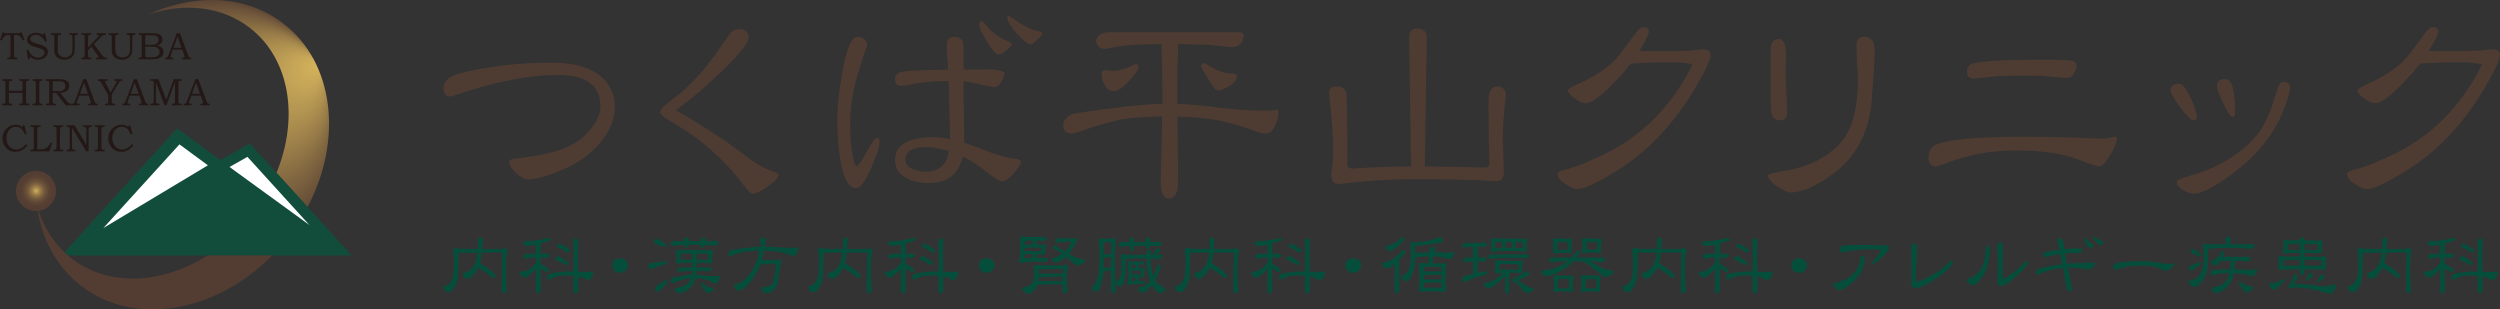 <?xml version="1.0" encoding="UTF-8"?><svg id="_レイヤー_2" xmlns="http://www.w3.org/2000/svg" xmlns:xlink="http://www.w3.org/1999/xlink" viewBox="0 0 319.065 39.484"><rect x="0" y="0" width="319.065" height="39.484" fill="#333333" stroke="none"/><defs><style>.cls-1{fill:#fff;}.cls-2{fill:#054e3c;}.cls-3{fill:url(#_新規グラデーションスウォッチ_1);}.cls-4{fill:url(#radial-gradient);}.cls-5{fill:#4e3c33;}.cls-6{fill:url(#_新規グラデーションスウォッチ_1-2);}.cls-7{fill:url(#_新規グラデーションスウォッチ_4);}.cls-8{fill:none;}.cls-9{fill:#231815;}</style><radialGradient id="radial-gradient" cx="194.367" cy="-65.691" fx="194.367" fy="-65.691" r="2.566" gradientTransform="translate(109.309 -152.098) rotate(139.355)" gradientUnits="userSpaceOnUse"><stop offset="0" stop-color="#d5b45c"/><stop offset=".049" stop-color="#c4a556"/><stop offset=".171" stop-color="#a2844b"/><stop offset=".302" stop-color="#856a42"/><stop offset=".44" stop-color="#6e553b"/><stop offset=".591" stop-color="#5f4735"/><stop offset=".762" stop-color="#553e32"/><stop offset="1" stop-color="#533c32"/></radialGradient><radialGradient id="_新規グラデーションスウォッチ_1" cx="24.658" cy="17.886" fx="40.783" fy="8.144" r="19.244" gradientUnits="userSpaceOnUse"><stop offset="0" stop-color="#d5b45c"/><stop offset=".194" stop-color="#b69752"/><stop offset=".567" stop-color="#806640"/><stop offset=".847" stop-color="#5f4736"/><stop offset="1" stop-color="#533c32"/></radialGradient><radialGradient id="_新規グラデーションスウォッチ_4" cx="27.239" cy="26.041" fx="7.793" fy="26.041" r="19.445" gradientUnits="userSpaceOnUse"><stop offset="0" stop-color="#44b13f"/><stop offset=".005" stop-color="#43b03e"/><stop offset=".466" stop-color="#287a3d"/><stop offset=".812" stop-color="#18593c"/><stop offset="1" stop-color="#124d3c"/></radialGradient><radialGradient id="_新規グラデーションスウォッチ_1-2" cx="607.382" cy="-442.554" fx="1163.158" fy="-778.325" r="663.279" xlink:href="#_新規グラデーションスウォッチ_1"/></defs><g id="_ロゴマーク_ロゴタイプ"><g><g><path class="cls-5" d="m78.474,13.57c0,1.643-.677,3.254-2.031,4.835-1.212,1.355-2.679,2.402-4.403,3.14-2.096.903-3.625,1.354-4.588,1.354-.472,0-.997-.267-1.57-.8-.595-.555-.892-1.049-.892-1.479,0-.225.328-.359.985-.4,2.196-.267,3.879-.585,5.05-.954,1.888-.575,3.313-1.467,4.279-2.679.883-1.067,1.326-2.073,1.326-3.018,0-2.668-1.828-4.004-5.482-4.004-3.511,0-7.657.792-12.441,2.373-.656.246-1.067.369-1.231.369-.576,0-.862-.359-.862-1.078,0-.862.698-1.488,2.093-1.878,3.696-.904,7.545-1.356,11.549-1.356,3.55,0,5.962.873,7.235,2.616.657.925.984,1.91.984,2.957"/><path class="cls-5" d="m99.39,22.223c-.042.431-.504.954-1.387,1.571-.862.615-1.519.923-1.97.923-.226,0-.648-.421-1.261-1.263-1.131-1.498-2.444-2.914-3.942-4.25-1.52-1.355-3.378-2.658-5.573-3.91-.658-.39-.985-.729-.985-1.017,0-.309.573-.882,1.725-1.724,1.271-.945,2.556-2.187,3.847-3.726.7-.82,1.745-2.248,3.142-4.28.39-.554.832-.831,1.324-.831.82,0,1.232.38,1.232,1.14,0,.575-1.079,1.928-3.233,4.064-1.765,1.683-3.204,2.956-4.311,3.818-.389.308-.965.75-1.726,1.323,3.675,2.157,6.437,3.953,8.284,5.39.925.698,1.592,1.171,2.002,1.416.78.492,1.519.842,2.217,1.047.164.062.371.164.617.309"/><path class="cls-5" d="m112.259,18.097c0,.616-.358,1.735-1.078,3.357-.761,1.705-1.386,2.555-1.879,2.555-1.005,0-1.704-1.273-2.094-3.818-.226-1.457-.338-3.13-.338-5.019,0-1.56.206-3.521.616-5.882.533-3.058,1.19-4.589,1.972-4.589.718,0,1.127.381,1.23,1.141-.143.205-.543,1.396-1.2,3.571-.657,2.197-.986,4.26-.986,6.191,0,1.991.134,3.551.4,4.679.143.616.278.925.4.925.226,0,.658-.596,1.293-1.787.658-1.21,1.08-1.817,1.264-1.817.265,0,.4.166.4.493m18.045,2.525c-.082.41-.412.935-.986,1.571-.575.636-1.047.954-1.417.954-.287,0-.923-.38-1.909-1.139-1.088-.863-2.124-1.55-3.111-2.064-.532,2.279-1.97,3.418-4.31,3.418-1.15,0-2.104-.203-2.864-.615-.985-.534-1.479-1.304-1.479-2.309,0-1.951,1.684-2.927,5.051-2.927.431,0,1.088.083,1.97.248-.02-1.663-.081-4.137-.185-7.421-1.806.042-3.16.134-4.064.276-.124,0-.461.083-1.017.247-.452.061-.791.092-1.017.092-.491,0-.738-.287-.738-.862,0-.267.135-.523.402-.77.245-.246,2.371-.39,6.374-.431-.103-1.663-.154-2.72-.154-3.171,0-.678.328-1.018.985-1.018.76,0,1.14.453,1.14,1.356v2.833c3.573,0,4.435-.031,2.587-.092,1.641.061,2.534.244,2.677.553-.367,1.17-.81,1.756-1.322,1.756-.268,0-.894-.113-1.879-.338-.985-.247-1.673-.379-2.064-.401v2.155c0,.431.02,1.366.062,2.802.021,1.212.021,2.177,0,2.895.204.041,1.302.441,3.295,1.201,1.334.493,2.474.781,3.418.862.308.061.493.176.554.339m-9.207-1.355c-1.15-.329-2.145-.492-2.987-.492-1.703,0-2.556.554-2.556,1.663,0,.492.308.871.924,1.139.534.226,1.067.339,1.601.339,1.786,0,2.791-.884,3.018-2.649m8.037-13.611c-.082.225-.319.483-.707.768-.391.351-.709.525-.956.525-.349,0-.85-.544-1.507-1.632-.658-1.067-.986-1.807-.986-2.217,0-.267.071-.4.215-.4.185,0,.359.123.523.37.924,1.089,1.837,1.787,2.742,2.095.327.123.553.287.677.492m3.911-1.355c-.062.165-.288.421-.679.769-.368.391-.655.597-.862.617-.452-.144-1.068-.657-1.848-1.541-.739-.883-1.106-1.519-1.106-1.909,0-.164.061-.246.184-.246.02,0,.524.339,1.509,1.017,1.005.594,1.745.914,2.215.954.31.041.504.154.587.339"/><path class="cls-5" d="m141.582,4.116h16.66c.309.021.474.154.494.4,0,.39-.123.729-.371,1.017-.287.307-.655.461-1.108.461-.41,0-1.407-.092-2.987-.278-1.253-.041-2.566-.072-3.942-.091.02.142.031.307.031.492-.082,2.031-.123,3.879-.123,5.542v1.601c1.724.064,3.592.237,5.604.525,2.013.225,3.91.339,5.697.339.514,0,1.006-.042,1.479-.124.082,0,.123.114.123.338,0,.596-.143,1.192-.431,1.786-.35.615-.698.924-1.048.924-.512,0-1.046-.123-1.6-.37-2.156-.799-4.156-1.312-6.007-1.54-1.086-.142-2.349-.225-3.785-.246l.091,8.223c0,1.478-.409,2.217-1.232,2.217-.657,0-.984-.738-.984-2.217.081-3.244.143-5.995.185-8.253-2.034.02-3.818.153-5.358.399-1.725.391-3.417.894-5.082,1.51-.494.184-.902.276-1.232.276-.616-.04-.934-.41-.955-1.107,0-.329.166-.647.494-.955.287-.288.656-.462,1.106-.524,5.092-.779,8.777-1.179,11.057-1.201v-1.601c0-1.663-.042-3.51-.123-5.542,0-.185.02-.351.061-.492-2.668.019-4.608.133-5.819.338-.761.185-1.253.277-1.478.277-.677-.041-1.047-.38-1.109-1.016.02-.288.195-.565.525-.831.307-.185.697-.278,1.168-.278m-.583,4.836c.472.061.831.092,1.078.092.758,0,1.714-.289,2.863-.864.247,0,.37.135.37.401,0,.287-.4.863-1.201,1.724-.76.884-1.438,1.324-2.032,1.324-.37,0-.688-.184-.955-.554-.351-.473-.524-1.027-.524-1.663,0-.309.134-.461.401-.461m12.655-.895c.022,0,.071.022.155.062.903.534,1.632.893,2.185,1.078.371.123.862.196,1.477.216.249,0,.372.134.372.4,0,.328-.206.645-.617.955-.78.513-1.386.769-1.817.769-.163,0-.298-.081-.399-.247-.206-.225-.74-1.066-1.602-2.525-.061-.122-.092-.226-.092-.308,0-.267.112-.401.338-.401"/><path class="cls-5" d="m170.605,11.045c.759,0,1.171.318,1.232.955.082,1.459.124,4.455.124,8.991,0,.349.215.523.645.523,2.505-.163,4.998-.256,7.482-.276l-.245-16.474c0-.739.339-1.11,1.016-1.11.821,0,1.23.372,1.23,1.11l-.245,16.474c2.34.02,4.886.071,7.638.153.41,0,.615-.205.615-.615-.083-1.806-.124-4.434-.124-7.883,0-1.233.369-1.848,1.107-1.848s1.11.412,1.11,1.232c-.268,2.053-.401,3.942-.401,5.665.082,2.053.123,3.409.123,4.066,0,.738-.317,1.108-.954,1.108-2.278-.165-5.726-.247-10.347-.247-3.261,0-6.477.205-9.638.616-.719,0-1.077-.381-1.077-1.14.164-1.17.247-2.32.247-3.449,0-1.539-.174-3.88-.523-7.019,0-.556.329-.832.985-.832"/><path class="cls-5" d="m218.312,7.042c0,.575-.669,1.992-2.001,4.25-2.734,4.618-6.12,8.159-10.162,10.624-2.425,1.477-4.015,2.217-4.775,2.217-.431,0-.954-.216-1.57-.647-.679-.432-1.015-.852-1.015-1.263,0-.245.41-.462,1.23-.645,1.046-.269,2.435-.812,4.157-1.634,4.23-1.908,7.626-4.854,10.194-8.837.532-.761,1.08-1.714,1.632-2.864-.429-.205-1.632-.308-3.602-.308-.946,0-2.372.061-4.281.185-.678.902-1.571,1.898-2.679,2.986-1.395,1.375-2.414,2.063-3.048,2.063-.391,0-.853-.195-1.385-.587-.597-.43-.895-.788-.895-1.077,0-.123.402-.37,1.201-.738,1.623-.719,2.988-1.541,4.096-2.465.617-.493,1.202-1.138,1.756-1.94.513-.697,1.026-1.385,1.54-2.062.368-.554.719-.832,1.045-.832.453,0,.679.195.679.586,0,.287-.4,1.107-1.2,2.463h4.587c1.232,0,2.227-.062,2.988-.185.246-.02.462-.031.647-.031.574,0,.862.247.862.739"/><path class="cls-5" d="m239.247,6.395c0,1.377-.135,3.625-.402,6.744-.39,4.024-2.122,7.114-5.205,9.269-2.073,1.439-3.767,2.155-5.078,2.155-.392,0-.999-.267-1.819-.8-.739-.554-1.106-.995-1.106-1.324,0-.203.779-.43,2.339-.678,2.647-.43,4.834-1.478,6.558-3.141,1.727-1.621,2.587-4.475,2.587-8.56,0-.513-.04-1.252-.122-2.217-.04-.986-.061-1.715-.061-2.187,0-.636.35-.956,1.046-.956.842,0,1.263.566,1.263,1.694m-11.146,7.883c0,.719-.32,1.079-.956,1.079-.759,0-1.141-.546-1.141-1.633v-7.422c0-.881.35-1.323,1.048-1.323.594,0,.894.728.894,2.186,0,.287-.012.645-.03,1.078-.023.369-.033.605-.033.707,0,.616.033,1.509.093,2.679.082,1.171.125,2.053.125,2.648"/><path class="cls-5" d="m270.196,17.696c-.062.514-.351,1.211-.864,2.095-.596.964-1.077,1.447-1.446,1.447-.227,0-1.039-.267-2.433-.802-2.054-.82-4.72-1.231-8.007-1.231-3.246,0-6.189.515-8.837,1.54-.924.328-1.429.493-1.508.493-.659,0-.986-.37-.986-1.108,0-.698.256-1.212.771-1.542,1.293-.759,5.122-1.14,11.486-1.14,2.012,0,4.236.043,6.68.124.266,0,.841.02,1.725.062.676.041,1.231.061,1.663.061.183,0,.442-.03.772-.092.305-.103.541-.154.706-.154.124,0,.216.083.278.247m-5.175-9.33c0,.35-.113.689-.337,1.017-.209.369-.484.554-.832.554-.454,0-1.151-.051-2.094-.155-.965-.081-1.705-.123-2.218-.123h-1.725c-1.683,0-2.968.051-3.849.154-1.191.143-1.897.214-2.125.214-.535,0-.799-.306-.799-.923,0-.287.112-.554.336-.8.35-.453,3.551-.677,9.608-.677,1.974,0,3.131.041,3.481.123.37.102.554.308.554.616"/><path class="cls-5" d="m280.358,14.895c0,.307-.134.462-.399.462-.29,0-.854-.545-1.694-1.633-.823-1.109-1.233-1.846-1.233-2.217,0-.555.371-.831,1.11-.831.369,0,.841.584,1.417,1.754.531,1.151.799,1.971.799,2.464m11.916-3.696c0,.451-.276,1.396-.831,2.833-1.293,3.368-3.807,6.322-7.546,8.868-1.784,1.212-3.088,1.817-3.909,1.817-.369,0-.831-.155-1.386-.462-.533-.35-.8-.688-.8-1.017,0-.226.593-.502,1.788-.832,1.701-.45,3.353-1.169,4.956-2.155,1.848-1.17,3.234-2.483,4.156-3.942.39-.677.792-1.539,1.203-2.586.265-.902.563-1.805.891-2.708.102-.37.348-.555.738-.555.494,0,.74.247.74.739m-7.02,3.172c0,.369-.102.555-.308.555-.246,0-.635-.564-1.17-1.694-.555-1.109-.832-1.847-.832-2.216,0-.617.36-.925,1.081-.925.819,0,1.23,1.428,1.23,4.28"/><path class="cls-5" d="m319.065,7.042c0,.575-.668,1.992-2.001,4.25-2.733,4.618-6.118,8.159-10.165,10.624-2.42,1.477-4.012,2.217-4.774,2.217-.429,0-.951-.216-1.567-.647-.677-.432-1.015-.852-1.015-1.263,0-.245.409-.462,1.231-.645,1.045-.269,2.433-.812,4.157-1.634,4.226-1.908,7.624-4.854,10.192-8.837.532-.761,1.079-1.714,1.629-2.864-.429-.205-1.629-.308-3.602-.308-.944,0-2.371.061-4.279.185-.68.902-1.572,1.898-2.68,2.986-1.397,1.375-2.412,2.063-3.049,2.063-.39,0-.852-.195-1.383-.587-.599-.43-.893-.788-.893-1.077,0-.123.399-.37,1.2-.738,1.621-.719,2.988-1.541,4.096-2.465.615-.493,1.202-1.138,1.754-1.94.515-.697,1.027-1.385,1.542-2.062.368-.554.716-.832,1.046-.832.451,0,.678.195.678.586,0,.287-.402,1.107-1.2,2.463h4.587c1.231,0,2.226-.062,2.988-.185.246-.02.458-.031.644-.031.575,0,.863.247.863.739"/></g><g><path class="cls-2" d="m58.136,31.637c.151,0,.257.04.316.119l2.55.01c.014-.243.02-.501.02-.772v-.435c0-.151.083-.227.248-.227.237,0,.356.089.356.267-.04.337-.076.73-.109,1.177l2.363.011c.092,0,.251-.036.476-.109.264,0,.396.089.396.267-.132.64-.197,1.425-.197,2.353,0,.634.039,1.537.119,2.71,0,.264-.119.396-.356.396-.093,0-.168-.049-.227-.148-.041-.132-.061-.303-.061-.514,0-1.879.029-3.347.089-4.401,0-.078-.093-.118-.276-.118-.812,0-1.593.004-2.344.01-.039.468-.113.887-.217,1.256-.013.033-.026.066-.04.1.137.065.483.286,1.037.662.646.468.97.795.97.98,0,.164-.093.246-.276.246-.061,0-.152-.046-.279-.138-.632-.541-1.107-.877-1.423-1.009-.118-.04-.207-.083-.268-.129-.124.27-.265.498-.425.683-.355.475-.679.713-.969.713-.118,0-.226-.05-.326-.148-.152-.152-.227-.301-.227-.445,0-.112.056-.179.167-.198.317-.079.578-.205.782-.376.329-.204.6-.67.81-1.394.059-.251.108-.519.148-.802-.858.007-1.668.017-2.433.03-.007.705-.012,1.229-.02,1.571,0,1.319-.142,2.209-.425,2.671-.29.527-.578.791-.86.791-.172,0-.346-.099-.525-.297-.094-.118-.139-.23-.139-.336,0-.086.05-.135.149-.149.401-.045.725-.315.969-.81.177-.343.267-1.039.267-2.087,0-.527-.041-1.085-.119-1.672,0-.204.101-.307.307-.307Z"/><path class="cls-2" d="m70.092,30.372c.099,0,.148.05.148.149,0,.105-.036.175-.11.208-.421.132-.805.243-1.146.336.02.06.03.132.03.218-.014.389-.023.758-.03,1.107h1.068c.073.007.113.047.119.119,0,.099-.036.188-.109.267-.092.086-.201.129-.326.129-.065,0-.217-.01-.454-.03-.106-.006-.208-.01-.308-.01v.197l.01.634h.03c.033,0,.225.106.573.316.337.224.505.379.505.465,0,.165-.097.247-.287.247-.027,0-.073-.023-.138-.069-.284-.204-.512-.34-.683-.405l.03,2.571c0,.422-.119.633-.356.633-.177,0-.267-.211-.267-.633.013-.989.023-1.847.03-2.571-.165.217-.337.411-.515.583-.231.225-.498.412-.8.565-.074.026-.123.039-.149.039-.145,0-.3-.092-.464-.276-.134-.133-.198-.255-.198-.366.012-.065.089-.103.227-.108.217-.027.378-.057.484-.09.257-.065.503-.191.741-.375.237-.191.439-.41.603-.653.02-.033.047-.06.08-.079v-.623c-.488,0-.84.026-1.059.079-.132.053-.214.079-.248.079-.198-.013-.302-.109-.316-.286.007-.093.057-.183.149-.268.091-.053.211-.079.356-.079h1.108c-.007-.35-.017-.719-.03-1.107v-.06c-.127.026-.24.05-.346.069-.363.066-.607.099-.732.099-.158,0-.306-.056-.445-.168-.091-.099-.138-.2-.138-.306,0-.066.049-.104.148-.109.746-.013,1.355-.069,1.83-.168.481-.066.89-.151,1.227-.258.059-.006.112-.01.159-.01Zm2.451,4.273c.198,0,.416.003.653.01.007-.758.011-1.401.011-1.929,0-.573-.011-1.212-.03-1.918,0-.264.105-.396.317-.396s.316.133.316.396c-.034.706-.05,1.345-.05,1.918l.031,1.959h.059c.382.026.712.039.989.039.224,0,.489-.026.792-.079.052,0,.08.062.08.188,0,.212-.09.435-.268.673-.125.158-.234.237-.327.237-.125,0-.274-.05-.445-.148-.271-.152-.561-.262-.87-.327l.01,1.553c0,.422-.118.633-.355.633-.185,0-.278-.211-.278-.633.007-.587.013-1.134.02-1.642-.224-.013-.458-.02-.703-.02-.421,0-.831.022-1.226.069-.243.039-.609.185-1.097.435-.244,0-.366-.089-.366-.267,0-.126.049-.228.148-.308.126-.144.289-.217.494-.217.916-.152,1.616-.227,2.096-.227Zm-1.315-1.948c.046,0,.274.119.683.356.389.243.582.415.582.514,0,.165-.088.247-.267.247-.038,0-.098-.022-.178-.069-.408-.27-.718-.435-.928-.494-.186-.066-.277-.142-.277-.228,0-.218.128-.326.385-.326Zm.247-1.572c.033,0,.257.115.672.346.395.244.594.419.594.524,0,.151-.096.228-.286.228-.034,0-.086-.02-.159-.06-.401-.277-.706-.444-.909-.505-.186-.052-.277-.128-.277-.227,0-.204.121-.307.365-.307Z"/><path class="cls-2" d="m80.142,33.863c0,.264-.104.491-.308.683-.211.178-.452.267-.72.267-.284,0-.515-.09-.693-.267-.184-.172-.277-.399-.277-.683s.089-.504.268-.663c.177-.15.412-.228.703-.228.269,0,.507.073.71.218.211.179.318.402.318.673Z"/><path class="cls-2" d="m84.899,33.339c.112,0,.169.039.169.119,0,.139-.038.218-.12.237l-1.829.633c-.237,0-.356-.108-.356-.326,0-.258.092-.402.277-.436l1.858-.228Zm-1.017-2.848c.031,0,.111.022.236.069.27.211.59.441.96.692.045.032.068.065.068.099,0,.104-.065.158-.198.158-.039,0-.098-.014-.178-.04-.534-.145-.87-.233-1.007-.268-.192-.124-.287-.269-.287-.434,0-.185.134-.277.407-.277Zm1.147,5.251c.098,0,.147.056.147.168,0,.072-.023.148-.069.228-.62.719-.979,1.078-1.078,1.078-.29,0-.435-.083-.435-.247,0-.218.055-.363.168-.436,0-.053.421-.316,1.267-.791Zm1.056-4.974h1.227l-.03-.169c0-.178.104-.267.315-.267s.317.101.317.307l-.009.129h1.543v-.09c0-.23.108-.346.327-.346.209,0,.315.101.315.307l-.029.129h1.454c.092,0,.141.039.148.117,0,.119-.037.231-.109.337-.092.086-.214.129-.367.129-.132,0-.454-.026-.968-.079-.093-.007-.186-.011-.278-.011l-.059.208c-.052.112-.129.168-.227.168-.139,0-.207-.082-.207-.247v-.138c-.311-.008-.633-.01-.969-.01h-.594l-.02.148c-.006.165-.068.247-.187.247-.133,0-.215-.095-.248-.286l-.02-.099c-.436.013-.779.036-1.028.069-.252.046-.413.068-.486.068-.197-.006-.302-.096-.315-.267.006-.099.055-.19.148-.276.091-.053.21-.079.355-.079Zm.476,1.097c.092,0,.181.007.267.02.079.015.204.02.374.02h1.771c.403,0,.877.014,1.425.04.091,0,.197-.012.317-.04.189,0,.286.097.286.287l-.02.04c-.034.04-.056.122-.07.248-.019.151-.03.315-.03.493,0,.086.013.208.04.366,0,.179-.079.268-.237.268-.653-.04-1.252-.062-1.799-.07-.006.238-.01.435-.01.594h1.809c.073,0,.11.04.11.119,0,.099-.033.19-.099.277-.086.078-.199.118-.337.118-.086,0-.301-.021-.643-.06-.27-.014-.554-.02-.851-.02-.013.179-.029.35-.048.514.382.014.804.047,1.267.1.427.033.839.05,1.235.05.158,0,.317-.014.475-.04.025,0,.04.04.04.119,0,.19-.05.382-.149.573-.112.204-.22.307-.326.307-.119,0-.236-.043-.355-.129-.468-.237-.903-.392-1.306-.464-.27-.047-.586-.073-.949-.08-.118.527-.32.917-.603,1.167-.502.481-.986.722-1.455.722-.158,0-.312-.081-.464-.246-.094-.113-.139-.211-.139-.297,0-.08.086-.125.257-.14.667-.039,1.204-.293,1.613-.761.099-.105.178-.254.237-.445-.342.014-.652.049-.93.108-.381.106-.761.241-1.137.405-.111.047-.202.069-.267.069-.178-.006-.27-.081-.276-.228,0-.111.043-.217.127-.316.086-.085.186-.137.297-.157,1.022-.185,1.791-.291,2.305-.317.025-.158.045-.329.059-.514-.593.006-1.024.032-1.294.079-.185.053-.3.079-.347.079-.171-.013-.267-.109-.286-.287.013-.079.062-.158.148-.237.085-.046.194-.069.326-.069h1.474v-.138c0-.152-.004-.307-.01-.466-.659.007-1.082.02-1.266.04-.165.007-.362.037-.594.089-.151,0-.228-.092-.228-.277.054-.256.08-.48.08-.672,0-.152-.025-.336-.08-.554,0-.19.09-.287.268-.287Zm1.798,1.266c-.006-.229-.023-.464-.048-.701,0-.026.003-.053.01-.08-.384-.006-.795-.01-1.238-.01-.111,0-.167.057-.167.169,0,.164-.023.322-.069.475,0,.125.067.188.198.188.383-.02.82-.032,1.314-.04Zm.525-.781c.014.047.02.099.02.159-.006.23-.009.441-.009.633.414,0,.867.01,1.355.029.099,0,.149-.049.149-.149v-.554c0-.053-.027-.079-.08-.079-.383-.02-.86-.032-1.434-.04Zm.643,3.748c.007,0,.03.011.07.03.329.244.597.412.801.505.144.059.332.096.563.108.078,0,.118.039.118.119,0,.111-.069.217-.208.316-.251.152-.448.227-.593.227-.053,0-.103-.025-.149-.079-.093-.092-.319-.419-.682-.98-.02-.046-.03-.085-.03-.118,0-.086.036-.129.108-.129Z"/><path class="cls-2" d="m97.37,30.333c.238,0,.355.115.355.346-.053.297-.084.56-.098.791.52.007,1.128.04,1.819.1.6.046,1.121.068,1.563.068.217,0,.478-.026.781-.078.06,0,.089.066.089.197,0,.205-.089.426-.267.663-.119.157-.231.237-.337.237-.178,0-.402-.057-.672-.169-.435-.191-.909-.318-1.424-.385-.508-.066-1.061-.103-1.66-.109v.04l-.02.079c-.066.236-.166.6-.296,1.087.13-.02.357-.029.681-.029h1.108c.052,0,.172-.026.356-.079.237,0,.355.122.355.366-.165.626-.274,1.256-.325,1.889-.086.864-.295,1.431-.623,1.701-.285.236-.627.355-1.03.355-.165,0-.3-.065-.406-.197-.072-.133-.108-.247-.108-.346,0-.112.053-.179.159-.198.56-.04.919-.142,1.078-.307.19-.179.353-.702.485-1.572.065-.534.099-.857.099-.97,0-.105-.04-.158-.118-.158h-.634c-.302,0-.607.027-.909.08-.172.053-.281.078-.326.078-.019-.006-.037-.01-.049-.01-.231.606-.518,1.164-.861,1.671-.276.416-.583.782-.92,1.099-.441.35-.751.523-.93.523-.145,0-.29-.082-.434-.247-.139-.145-.208-.276-.208-.395,0-.067.095-.116.286-.149.369-.092.748-.316,1.138-.672.416-.311.828-.867,1.236-1.672.304-.619.502-1.263.594-1.928v-.04c-.587.014-1.158.046-1.71.1-.422.045-1.056.233-1.9.563-.236,0-.355-.09-.355-.268,0-.125.052-.228.158-.307.119-.145.28-.218.483-.218,1.504-.237,2.684-.365,3.542-.386-.02-.27-.056-.521-.11-.751,0-.264.122-.396.366-.396Z"/><path class="cls-2" d="m104.718,31.637c.153,0,.257.04.317.119l2.551.01c.013-.243.019-.501.019-.772v-.435c0-.151.084-.227.248-.227.237,0,.355.089.355.267-.038.337-.075.73-.108,1.177l2.364.011c.093,0,.25-.036.476-.109.264,0,.395.089.395.267-.131.64-.198,1.425-.198,2.353,0,.634.041,1.537.119,2.71,0,.264-.119.396-.356.396-.092,0-.168-.049-.227-.148-.04-.132-.06-.303-.06-.514,0-1.879.03-3.347.09-4.401,0-.078-.093-.118-.276-.118-.812,0-1.592.004-2.345.01-.039.468-.113.887-.217,1.256-.013.033-.027.066-.04.1.138.065.484.286,1.037.662.648.468.97.795.97.98,0,.164-.093.246-.276.246-.06,0-.153-.046-.278-.138-.632-.541-1.107-.877-1.424-1.009-.118-.04-.207-.083-.267-.129-.126.27-.267.498-.425.683-.357.475-.68.713-.97.713-.118,0-.227-.05-.326-.148-.152-.152-.227-.301-.227-.445,0-.112.056-.179.168-.198.315-.079.576-.205.781-.376.33-.204.6-.67.811-1.394.059-.251.109-.519.148-.802-.858.007-1.668.017-2.433.03-.007.705-.013,1.229-.021,1.571,0,1.319-.142,2.209-.425,2.671-.29.527-.576.791-.86.791-.171,0-.346-.099-.523-.297-.093-.118-.139-.23-.139-.336,0-.086.049-.135.149-.149.401-.045.724-.315.969-.81.178-.343.266-1.039.266-2.087,0-.527-.04-1.085-.118-1.672,0-.204.102-.307.306-.307Z"/><path class="cls-2" d="m116.674,30.372c.099,0,.148.05.148.149,0,.105-.037.175-.11.208-.421.132-.805.243-1.146.336.02.06.029.132.029.218-.013.389-.023.758-.029,1.107h1.067c.074.007.112.047.12.119,0,.099-.037.188-.109.267-.092.086-.202.129-.326.129-.066,0-.218-.01-.455-.03-.106-.006-.209-.01-.307-.01v.197l.01.634h.029c.034,0,.224.106.573.316.337.224.505.379.505.465,0,.165-.097.247-.288.247-.026,0-.072-.023-.138-.069-.283-.204-.511-.34-.682-.405l.029,2.571c0,.422-.118.633-.356.633-.178,0-.267-.211-.267-.633.013-.989.023-1.847.03-2.571-.165.217-.336.411-.515.583-.231.225-.498.412-.801.565-.073.026-.122.039-.149.039-.144,0-.3-.092-.464-.276-.133-.133-.198-.255-.198-.366.014-.065.089-.103.228-.108.216-.027.378-.057.485-.09.256-.065.503-.191.741-.375.237-.191.439-.41.604-.653.019-.033.045-.06.079-.079v-.623c-.489,0-.841.026-1.059.079-.132.053-.214.079-.247.079-.198-.013-.303-.109-.315-.286.006-.093.055-.183.147-.268.092-.053.211-.079.356-.079h1.109c-.008-.35-.018-.719-.03-1.107v-.06c-.126.026-.24.05-.346.069-.363.066-.606.099-.732.099-.157,0-.305-.056-.444-.168-.092-.099-.138-.2-.138-.306,0-.066.05-.104.148-.109.746-.013,1.355-.069,1.83-.168.481-.066.89-.151,1.227-.258.058-.006.112-.01.158-.01Zm2.452,4.273c.198,0,.416.003.652.01.006-.758.011-1.401.011-1.929,0-.573-.011-1.212-.03-1.918,0-.264.106-.396.316-.396s.316.133.316.396c-.033.706-.05,1.345-.05,1.918l.03,1.959h.059c.382.026.712.039.989.039.225,0,.489-.026.791-.079.052,0,.08.062.08.188,0,.212-.09.435-.268.673-.126.158-.234.237-.326.237-.123,0-.273-.05-.444-.148-.27-.152-.56-.262-.871-.327l.01,1.553c0,.422-.118.633-.356.633-.184,0-.277-.211-.277-.633.006-.587.013-1.134.02-1.642-.224-.013-.459-.02-.702-.02-.422,0-.831.022-1.226.069-.244.039-.609.185-1.097.435-.245,0-.367-.089-.367-.267,0-.126.051-.228.15-.308.124-.144.289-.217.493-.217.916-.152,1.615-.227,2.097-.227Zm-1.316-1.948c.047,0,.274.119.684.356.387.243.582.415.582.514,0,.165-.089.247-.268.247-.039,0-.099-.022-.178-.069-.408-.27-.719-.435-.929-.494-.185-.066-.277-.142-.277-.228,0-.218.129-.326.385-.326Zm.248-1.572c.033,0,.256.115.672.346.396.244.593.419.593.524,0,.151-.096.228-.287.228-.033,0-.086-.02-.157-.06-.403-.277-.706-.444-.911-.505-.184-.052-.276-.128-.276-.227,0-.204.122-.307.366-.307Z"/><path class="cls-2" d="m126.927,33.863c0,.264-.103.491-.307.683-.211.178-.451.267-.722.267-.283,0-.514-.09-.693-.267-.184-.172-.276-.399-.276-.683s.089-.504.267-.663c.178-.15.412-.228.702-.228.271,0,.507.073.712.218.211.179.318.402.318.673Z"/><path class="cls-2" d="m130.852,30.244h2.622c.074,0,.113.029.12.089,0,.111-.037.211-.11.296-.091.093-.202.14-.326.14-.059,0-.201-.021-.427-.06-.137-.006-.276-.01-.414-.01l-.03.524.476.02c.084,0,.217-.014.395-.041.237,0,.356.064.356.189-.073.264-.117.542-.13.831-.006.191-.108.287-.306.287-.212-.033-.464-.057-.762-.069l-.02.465c.27.006.716.02,1.336.039.072,0,.109.05.109.148,0,.125-.033.211-.099.257-.066.046-.152.069-.258.069-.474-.026-.86-.04-1.156-.04-.417,0-.829.02-1.236.061-.212.02-.389.053-.534.098-.073.02-.126.03-.159.03-.152,0-.228-.062-.228-.189,0-.118.035-.305.1-.562.04-.304.059-.62.059-.95,0-.185-.01-.451-.03-.801-.033-.35-.049-.579-.049-.692,0-.139.076-.207.227-.207.159,0,.267.029.327.089.045-.007.095-.01.147-.01Zm1.356,3.569c.092,0,.167.014.227.04l3.005.04c.099,0,.257-.026.475-.08.264,0,.396.076.396.228-.125.402-.188.891-.188,1.464,0,.362.036.88.108,1.553,0,.265-.118.396-.356.396-.086,0-.159-.053-.217-.158-.033-.132-.05-.304-.05-.515v-.514c-1.306,0-2.321.025-3.047.078-.052,0-.098-.003-.137-.01-.014.034-.027.066-.041.1-.152.316-.374.597-.672.84-.191.146-.347.219-.466.219-.157,0-.345-.093-.564-.277-.144-.119-.217-.237-.217-.355,0-.112.067-.179.198-.198.206-.02.376-.063.515-.129.277-.099.49-.283.643-.554.118-.244.178-.544.178-.9,0-.23-.023-.547-.069-.949,0-.21.092-.316.276-.316Zm-.406-.909l-.02-.475c-.403.007-.758.039-1.069.098-.006.113-.012.226-.02.337,0,.053.04.079.119.079.277-.02.606-.033.989-.039Zm-1.058-.851c.178-.014.415-.02.712-.02.309,0,.731.013,1.265.039.119,0,.175-.02.167-.06.008-.125.013-.224.021-.296,0-.053-.039-.08-.118-.08-.146-.026-.422-.039-.831-.039-.363,0-.765.022-1.207.069-.007.125-.009.253-.009.386Zm.019-.821l.969-.03h.069l-.02-.523c-.383.014-.663.036-.841.069-.071.021-.128.036-.168.05,0,.139-.004.283-.01.435Zm1.77,4.638h3.086c0-.197.003-.385.009-.562-1.279,0-2.273.029-2.986.089h-.059c-.008.164-.024.323-.051.474Zm.041-.939c.031-.007.068-.011.108-.011h2.966c.013-.191.026-.365.04-.524,0-.046-.097-.069-.288-.069-1.034,0-1.976.01-2.826.029v.574Zm2.559-4.52c.641,0,1.261.014,1.861.04.039,0,.086-.01.137-.029.066-.033.112-.05.138-.05.153.007.228.096.228.268,0,.066-.026.135-.079.208-.093.104-.191.257-.297.454-.243.449-.475.815-.691,1.099.56.321.935.513,1.127.572.204.055.451.093.742.119.131,0,.198.056.198.168,0,.126-.105.258-.316.396-.205.133-.419.198-.643.198-.145,0-.29-.053-.435-.158-.322-.298-.671-.594-1.048-.891-.244.218-.474.382-.692.495-.29.151-.498.227-.624.227-.138-.006-.257-.059-.356-.157-.113-.08-.168-.172-.168-.277.007-.086.063-.135.168-.148.501-.165.891-.343,1.167-.533-.079-.066-.158-.126-.237-.179-.284-.197-.538-.347-.763-.444-.111-.04-.167-.103-.167-.188,0-.164.089-.247.266-.247.099,0,.255.085.466.257.297.179.564.344.801.495.217-.212.447-.524.693-.94.065-.119.098-.202.098-.247,0-.047-.026-.069-.079-.069-.415,0-.831.019-1.246.059-.276.033-.452.05-.524.05-.138,0-.209-.062-.209-.188.014-.105.063-.191.149-.258.085-.06.197-.093.335-.1Z"/><path class="cls-2" d="m140.505,30.411c.092,0,.165.014.217.04l.93.04c.086,0,.231-.026.436-.08.245,0,.366.077.366.228-.105.791-.157,1.761-.157,2.907,0,.606.012,1.408.039,2.403.013-.033.039-.053.078-.06.238-.033.421-.218.555-.554.105-.244.158-.728.158-1.454,0-.376-.029-.77-.089-1.186,0-.178.096-.267.288-.267.125,0,.22.036.287.108.058-.02.131-.029.217-.029h2.502v-.317c0-.184.091-.28.275-.287.172.007.262.103.269.287-.007.106-.014.212-.021.317h.386c-.007-.014-.009-.026-.009-.04,0-.026.094-.24.285-.643.059-.072.153-.108.278-.108.158,0,.237.062.237.187,0,.119-.014.202-.04.248-.218.171-.373.29-.465.356h.613c.106,0,.162.026.169.079,0,.132-.039.251-.12.355-.097.099-.217.148-.354.148-.113,0-.367-.026-.762-.079-.073-.007-.153-.01-.238-.01v.02c0,.455.046.923.138,1.404.06.303.133.577.219.821.217-.39.388-.841.514-1.354.019-.08.089-.119.208-.119.151,0,.226.076.226.228-.012,0-.022.039-.029.118-.139.468-.36,1.019-.663,1.651.039.073.082.139.128.198.271.356.604.601,1,.731.105.04.161.103.168.189-.014.104-.097.222-.247.346-.147.112-.291.168-.436.168-.093,0-.202-.045-.327-.139-.257-.197-.491-.49-.702-.88-.212.271-.429.495-.653.673-.243.204-.444.306-.604.306-.112,0-.214-.039-.308-.118-.138-.118-.206-.247-.206-.385,0-.105.088-.172.267-.198.455-.086.87-.349,1.246-.792-.006-.025-.013-.049-.021-.068-.216-.62-.349-1.293-.394-2.018-.007-.283-.013-.55-.021-.801h-.622c-.785,0-1.349.019-1.692.059-.171.033-.29.05-.357.05v.999c0,.949-.078,1.592-.236,1.929-.158.368-.316.554-.475.554s-.32-.089-.483-.268c-.073-.092-.117-.175-.13-.247.007.304.016.62.03.949,0,.264-.106.396-.316.396-.093,0-.173-.045-.238-.139-.034-.118-.049-.279-.049-.484,0-.798.003-1.536.011-2.215h-.05c-.37,0-.66.026-.871.079h-.04c-.025.303-.059.59-.099.86-.098.567-.217.985-.355,1.256-.139.303-.277.455-.416.455-.158,0-.302-.046-.434-.139-.126-.099-.189-.211-.189-.336,0-.079.062-.148.189-.208.197-.185.355-.458.475-.82.118-.316.201-.742.247-1.276.052-.52.079-1.173.079-1.957,0-.462-.027-1.062-.079-1.801,0-.177.088-.268.267-.268Zm.346,3.759h.84c.041,0,.07.003.091.01.004-.487.012-.94.019-1.355-.383,0-.684.026-.901.079h-.039v.474c0,.277-.004.542-.01.792Zm.01-1.74h.95c.019-.527.036-1.005.048-1.435,0-.053-.077-.078-.238-.078-.27,0-.523.006-.76.019v1.493Zm2.422-1.544h.871l-.04-.286c0-.178.105-.267.316-.267.204,0,.307.101.307.307v.246h1.483l-.01-.207c0-.23.105-.346.317-.346.204,0,.306.101.306.307l-.039.246h1.393c.074,0,.113.037.12.109,0,.112-.036.207-.108.287-.094.072-.202.108-.328.108s-.418-.01-.88-.029h-.267l-.039.237c-.06.105-.143.158-.248.158-.125,0-.188-.083-.188-.247l-.009-.148c-.263-.007-.534-.01-.811-.01-.25,0-.481.003-.692.01v.426c-.007.165-.069.247-.188.247-.139,0-.221-.093-.247-.277l-.06-.376c-.296.014-.534.033-.711.06-.232.046-.382.069-.455.069-.185-.006-.288-.096-.307-.267.006-.1.06-.192.158-.277.086-.053.205-.08.356-.08Zm1.226,2.492h1.416c.072,0,.111.027.118.08,0,.086-.03.168-.089.247-.066.073-.152.108-.257.108-.033,0-.109-.02-.229-.06-.032-.007-.065-.01-.097-.01l-.021.494.139.011c.079,0,.201-.014.365-.039.185,0,.278.062.278.188-.079.25-.122.514-.129.791-.005.139-.082.208-.227.208-.124-.021-.273-.033-.445-.04l-.02.475c.151.007.382.02.692.039.06,0,.088.04.088.119,0,.1-.032.172-.097.218-.059.039-.133.06-.218.06-.237-.027-.429-.04-.574-.04-.244,0-.495.017-.751.05-.132.014-.241.039-.327.079-.04.02-.069.029-.089.029-.112,0-.167-.053-.167-.158s.035-.276.108-.514c.04-.277.059-.565.059-.86,0-.165-.01-.406-.03-.723-.034-.316-.049-.53-.049-.643,0-.099.065-.148.198-.148.093,0,.165.017.217.05.04-.007.085-.011.138-.011Zm.396,2.453v-.465c-.19.007-.36.026-.503.06,0,.119-.004.241-.01.366,0,.053.026.078.079.078.126-.02.27-.032.435-.039Zm-.495-.791c.106-.026.244-.039.416-.039.151,0,.363.013.633.039.126,0,.184-.02.178-.06.006-.145.014-.257.02-.336,0-.053-.043-.079-.128-.079-.079-.026-.226-.039-.436-.039-.211,0-.435.022-.672.068,0,.139-.003.287-.01.445Zm.01-.802l.484-.028h.039v-.475c-.21.006-.361.019-.453.039-.027.007-.047.014-.06.02,0,.139-.003.287-.01.444Z"/><path class="cls-2" d="m151.504,31.637c.15,0,.255.04.315.119l2.552.01c.013-.243.019-.501.019-.772v-.435c0-.151.083-.227.248-.227.237,0,.355.089.355.267-.039.337-.076.73-.108,1.177l2.363.011c.092,0,.251-.036.475-.109.264,0,.396.089.396.267-.132.64-.197,1.425-.197,2.353,0,.634.039,1.537.117,2.71,0,.264-.117.396-.354.396-.094,0-.168-.049-.227-.148-.041-.132-.061-.303-.061-.514,0-1.879.03-3.347.09-4.401,0-.078-.092-.118-.276-.118-.811,0-1.592.004-2.343.01-.042.468-.113.887-.218,1.256-.013.033-.026.066-.041.1.139.065.485.286,1.039.662.646.468.97.795.97.98,0,.164-.093.246-.278.246-.059,0-.15-.046-.276-.138-.632-.541-1.107-.877-1.424-1.009-.118-.04-.208-.083-.267-.129-.126.27-.266.498-.425.683-.354.475-.679.713-.97.713-.119,0-.227-.05-.326-.148-.152-.152-.226-.301-.226-.445,0-.112.055-.179.167-.198.315-.079.577-.205.781-.376.33-.204.6-.67.811-1.394.059-.251.108-.519.148-.802-.858.007-1.669.017-2.433.03-.007.705-.014,1.229-.02,1.571,0,1.319-.142,2.209-.425,2.671-.291.527-.578.791-.861.791-.172,0-.346-.099-.524-.297-.093-.118-.139-.23-.139-.336,0-.086.05-.135.149-.149.402-.045.725-.315.969-.81.177-.343.267-1.039.267-2.087,0-.527-.04-1.085-.12-1.672,0-.204.103-.307.309-.307Z"/><path class="cls-2" d="m163.458,30.372c.099,0,.149.05.149.149,0,.105-.037.175-.11.208-.421.132-.805.243-1.146.336.02.06.029.132.029.218-.014.389-.022.758-.029,1.107h1.067c.073.007.112.047.119.119,0,.099-.035.188-.108.267-.093.086-.202.129-.326.129-.067,0-.218-.01-.456-.03-.106-.006-.207-.01-.306-.01v.197l.01.634h.029c.033,0,.225.106.574.316.337.224.504.379.504.465,0,.165-.096.247-.287.247-.027,0-.073-.023-.138-.069-.285-.204-.512-.34-.683-.405l.029,2.571c0,.422-.119.633-.356.633-.177,0-.267-.211-.267-.633.015-.989.024-1.847.031-2.571-.166.217-.336.411-.515.583-.231.225-.498.412-.8.565-.073.026-.123.039-.149.039-.145,0-.301-.092-.466-.276-.131-.133-.197-.255-.197-.366.013-.065.089-.103.228-.108.218-.027.379-.057.484-.09.257-.065.505-.191.742-.375.238-.191.438-.41.604-.653.02-.033.045-.06.078-.079v-.623c-.488,0-.84.026-1.059.079-.131.053-.214.079-.247.079-.197-.013-.302-.109-.316-.286.008-.093.056-.183.148-.268.092-.053.212-.079.355-.079h1.108c-.007-.35-.016-.719-.031-1.107v-.06c-.125.026-.24.05-.346.069-.362.066-.606.099-.731.099-.157,0-.306-.056-.444-.168-.093-.099-.138-.2-.138-.306,0-.066.049-.104.148-.109.746-.013,1.354-.069,1.83-.168.48-.066.889-.151,1.226-.258.059-.006.111-.01.158-.01Zm2.453,4.273c.197,0,.415.003.653.01.006-.758.011-1.401.011-1.929,0-.573-.011-1.212-.03-1.918,0-.264.105-.396.316-.396s.316.133.316.396c-.032.706-.049,1.345-.049,1.918l.031,1.959h.059c.382.026.71.039.989.039.224,0,.488-.026.792-.079.051,0,.079.062.079.188,0,.212-.09.435-.267.673-.125.158-.234.237-.327.237-.125,0-.273-.05-.446-.148-.27-.152-.561-.262-.87-.327l.009,1.553c0,.422-.117.633-.356.633-.185,0-.276-.211-.276-.633.006-.587.013-1.134.02-1.642-.225-.013-.458-.02-.703-.02-.422,0-.831.022-1.226.069-.245.039-.61.185-1.098.435-.245,0-.366-.089-.366-.267,0-.126.049-.228.148-.308.125-.144.29-.217.495-.217.916-.152,1.615-.227,2.097-.227Zm-1.316-1.948c.045,0,.275.119.683.356.389.243.583.415.583.514,0,.165-.088.247-.267.247-.039,0-.098-.022-.177-.069-.409-.27-.72-.435-.929-.494-.187-.066-.278-.142-.278-.228,0-.218.129-.326.385-.326Zm.248-1.572c.033,0,.256.115.672.346.396.244.593.419.593.524,0,.151-.095.228-.286.228-.033,0-.085-.02-.159-.06-.402-.277-.706-.444-.909-.505-.186-.052-.278-.128-.278-.227,0-.204.122-.307.366-.307Z"/><path class="cls-2" d="m173.711,33.863c0,.264-.102.491-.307.683-.211.178-.451.267-.722.267-.283,0-.513-.09-.692-.267-.184-.172-.277-.399-.277-.683s.088-.504.267-.663c.178-.15.413-.228.702-.228.271,0,.508.073.713.218.21.179.316.402.316.673Z"/><path class="cls-2" d="m179.068,31.904c.164,0,.246.07.246.209,0,.092-.026.184-.078.276-.225.29-.465.558-.722.801.053.08.079.179.079.297-.026.429-.04.81-.04,1.147l.04,2.186c0,.422-.118.633-.356.633-.178,0-.268-.211-.268-.633.021-.936.031-1.665.031-2.186,0-.283-.007-.594-.02-.93-.112.093-.221.178-.326.257-.244.191-.442.287-.594.287s-.299-.066-.446-.198c-.157-.118-.236-.237-.236-.356,0-.099.065-.155.198-.169.447-.098.856-.273,1.225-.523.403-.244.775-.58,1.119-1.009.064-.06.115-.09.148-.09Zm-.079-1.66c.164,0,.247.069.247.207,0,.079-.026.155-.079.228-.37.429-.792.81-1.266,1.147-.191.138-.354.208-.486.208-.131,0-.269-.06-.414-.179-.139-.111-.208-.228-.208-.346,0-.073.062-.112.189-.119.369-.065.702-.189.997-.365.33-.165.633-.397.911-.692.046-.06.082-.089.108-.089Zm4.747.05c.264,0,.396.145.396.435,0,.099-.09.175-.267.227-.258.059-.658.132-1.207.217-.647.1-1.326.172-2.038.218h-.021c-.005.086-.01.182-.01.287l.01.594c.021-.007.038-.01.051-.01.072,0,.141.013.207.039.581-.066,1.105-.102,1.573-.109v-.326c0-.237.119-.355.356-.355.27,0,.406.118.406.355,0,.087-.017.194-.05.326.349.014.784.034,1.305.06.139.008.261.011.366.011.085,0,.221-.017.405-.05.165-.039.268-.06.308-.06.078,0,.118.024.118.069,0,.172-.08.35-.238.534-.145.197-.293.297-.444.297-.093,0-.257-.036-.496-.109-.407-.132-.892-.211-1.452-.237-.139.48-.238.781-.298.9h.417c.237,0,.52.017.851.049.091,0,.21-.029.356-.089.183,0,.276.109.276.327,0,.006-.01.039-.029.099-.027.105-.046.3-.059.583-.027.37-.042.765-.042,1.187,0,.283.015.673.042,1.168,0,.217-.09.325-.269.325-.528-.053-1.004-.079-1.433-.079-.534,0-.871.007-1.01.02-.123.006-.273.026-.443.059-.193,0-.286-.096-.286-.286.052-.581.078-1.088.078-1.522,0-.456-.026-1-.078-1.633,0-.19.093-.287.286-.287.092,0,.187.014.287.04.099.026.241.04.424.04h.168c.064-.304.113-.607.139-.91-.705.014-1.199.065-1.483.158-.124.047-.227.073-.308.079-.005.606-.051,1.104-.139,1.493-.124.449-.302.844-.533,1.187-.138.198-.251.297-.337.297-.158,0-.342-.089-.553-.267-.132-.105-.197-.218-.197-.336,0-.112.062-.176.186-.188.158-.027.293-.094.405-.199.211-.158.37-.455.476-.89.104-.376.158-.851.158-1.424,0-.336-.027-.805-.079-1.405,0-.21.088-.316.267-.316.118,0,.205.021.257.06.791-.052,1.389-.126,1.79-.217.423-.1.838-.227,1.246-.386.074-.033.137-.049.189-.049Zm-.91,6.407c.303,0,.636.013,1,.04.104,0,.158-.04.158-.119v-.563c-.95,0-1.689.026-2.216.079h-.05c-.006.152-.016.297-.029.436,0,.112.076.168.229.168.263-.027.566-.04.909-.04Zm-1.087-1.028c.026-.006.048-.01.069-.01h2.135c.014,0,.026.004.041.01v-.633c-.95,0-1.689.026-2.216.08h-.009c-.007.19-.013.375-.019.553Zm.029-1.028h2.216v-.435c0-.08-.027-.119-.08-.119-.448-.033-1.098-.05-1.949-.05-.124,0-.188.069-.188.208v.396Z"/><path class="cls-2" d="m187.147,30.995h2.533c.072.007.111.05.118.129,0,.106-.037.194-.109.267-.093.079-.201.119-.325.119-.061,0-.198-.01-.416-.03-.113,0-.228-.003-.347-.01l-.011,1.395h.999c.079,0,.123.04.129.119,0,.099-.039.191-.12.276-.079.079-.185.118-.316.118-.061,0-.188-.009-.386-.029-.105-.006-.212-.01-.315-.01l-.011,1.475c.462-.106.814-.176,1.059-.209.113,0,.168.05.168.149,0,.157-.069.253-.208.286-.95.27-1.834.587-2.65.949-.21,0-.317-.082-.317-.247,0-.151.027-.268.079-.346.033-.08.12-.139.258-.179.382-.098.734-.188,1.059-.267l-.02-1.612c-.343.007-.594.033-.752.079-.119.046-.194.069-.227.069-.186-.006-.289-.099-.317-.277.015-.092.07-.181.169-.267.085-.053.204-.079.355-.079h.771l-.029-1.395c-.35.014-.611.044-.781.09-.124.052-.208.078-.247.078-.191-.012-.298-.108-.317-.286.007-.093.062-.182.168-.267.086-.059.205-.09.356-.09Zm3.916,2.215c.086,0,.168.011.247.03.094.013.218.02.376.02h1.168c.263,0,.572.013.929.04.093,0,.201-.014.325-.04.185,0,.278.089.278.267,0,.007-.007.02-.02.04-.033.047-.059.126-.079.237-.019.145-.031.304-.031.475,0,.079.013.188.042.326,0,.179-.078.267-.228.267-.536-.047-1.023-.072-1.465-.079.027.053.04.122.04.208-.04.263-.058.497-.058.702l.058,1.186c0,.375-.105.564-.316.564-.166,0-.248-.189-.248-.564.026-.508.04-.903.04-1.186,0-.152-.007-.324-.02-.515-.435.494-.937.939-1.503,1.335-.245.172-.448.257-.614.257-.131,0-.269-.056-.414-.168-.139-.118-.207-.233-.207-.346,0-.079.062-.122.186-.129.462-.093.877-.254,1.247-.484.382-.205.735-.487,1.058-.851-.185.007-.313.017-.387.029-.125.014-.273.044-.443.089-.165,0-.248-.091-.248-.276.053-.243.079-.458.079-.643,0-.139-.026-.31-.079-.515,0-.185.095-.277.287-.277Zm-.644-.741h4.629c.079,0,.123.04.128.119,0,.099-.038.19-.118.276-.079.079-.184.119-.316.119-.119,0-.394-.021-.822-.06-.448-.014-.938-.02-1.472-.02-.831,0-1.431.026-1.8.079-.217.046-.356.069-.415.069-.171-.007-.268-.1-.287-.277.013-.086.065-.164.157-.237.08-.047.184-.069.315-.069Zm.081-2.058c.091,0,.182.007.267.02.079.013.204.02.377.02h1.769c.402,0,.88.014,1.435.04.086,0,.188-.013.306-.04.191,0,.287.093.287.277l-.02.04c-.033.039-.056.117-.069.236-.019.151-.029.313-.029.484,0,.086.014.198.039.337,0,.191-.081.287-.247.287-.792-.054-1.503-.079-2.137-.079-.73,0-1.194.013-1.395.039-.17.007-.378.033-.621.079-.152,0-.228-.095-.228-.287.053-.25.079-.464.079-.643,0-.151-.026-.332-.079-.544,0-.177.088-.268.267-.268Zm1.216,1.236l-.02-.762h-.671c-.113,0-.169.051-.169.148,0,.159-.026.305-.079.436,0,.139.069.208.208.208.225-.013.467-.023.731-.03Zm.761,2.75c.351,0,.736.013,1.158.039.099,0,.149-.049.149-.148v-.475c0-.053-.024-.078-.07-.078-.495-.027-1.208-.04-2.135-.04-.106,0-.158.052-.158.158,0,.132-.029.264-.09.395,0,.125.069.188.207.188.27-.026.584-.039.939-.039Zm0-2.76h.514l-.028-.741c-.25-.006-.519-.011-.801-.011v.752h.315Zm2.383,2.967c.21,0,.316.106.316.316,0,.126-.066.222-.196.287-.278.158-.656.33-1.137.515-.047.026-.087.046-.12.059l.011.011c.757.514,1.225.804,1.404.87.126.033.267.059.426.079.112,0,.168.039.168.119,0,.111-.093.224-.278.336-.17.111-.356.167-.553.167-.131,0-.251-.035-.356-.108-.256-.329-.544-.659-.86-.988-.131-.139-.255-.24-.366-.307-.014-.006-.023-.014-.03-.02-.026.007-.043.011-.05.011-.164,0-.248-.069-.248-.208,0-.086.051-.148.149-.189.679-.316,1.208-.608,1.582-.88.065-.046.114-.069.138-.069Zm-1.433-3.708v.751c.244.007.494.018.752.03.112,0,.169-.057.169-.168v-.515c0-.053-.031-.078-.091-.078-.236-.007-.514-.014-.83-.021Z"/><path class="cls-2" d="m198.223,32.864h2.374c.211-.23.396-.48.553-.751.02-.079.084-.119.189-.119.191,0,.286.089.286.268-.026,0-.05.029-.069.088-.1.165-.215.337-.347.515h3.501c.093,0,.145.04.159.119,0,.118-.044.23-.128.337-.086.092-.205.138-.356.138-.159,0-.548-.029-1.168-.089-.112,0-.221-.004-.326-.01,1.128.626,1.835.979,2.126,1.058.205.04.445.076.722.109.132,0,.199.053.199.158,0,.131-.118.271-.348.414-.217.139-.445.209-.682.209-.157,0-.302-.05-.435-.148-.487-.435-1.042-.877-1.661-1.326-.264-.178-.502-.31-.71-.395-.068-.026-.113-.061-.142-.1h-1.155c-.146.152-.3.313-.465.484-.608.495-1.246.874-1.918,1.138-.45.178-.819.268-1.108.268-.119,0-.228-.043-.326-.13-.158-.138-.237-.276-.237-.414,0-.1.106-.169.317-.208.869-.073,1.678-.309,2.423-.713.224-.132.425-.27.603-.415-.646.014-1.145.037-1.493.069-.296.046-.491.069-.584.069-.185-.006-.286-.099-.307-.277.008-.092.06-.181.159-.267.085-.053.205-.079.356-.079Zm.227-2.453c.092,0,.183.007.269.02.079.013.203.02.375.02h.544c.126,0,.269.014.434.04.087,0,.195-.013.328-.04.183,0,.277.093.277.277l-.02.049c-.04.047-.066.136-.079.268-.019.185-.029.38-.029.583,0,.106.011.254.039.445,0,.178-.076.267-.228.267-.337-.053-.638-.078-.909-.078-.382,0-.624.013-.722.039-.086.006-.192.036-.317.089-.151,0-.227-.092-.227-.276.052-.291.08-.544.08-.762,0-.191-.028-.415-.08-.673,0-.177.088-.268.266-.268Zm.089,4.709c.087,0,.168.006.247.019.086.014.215.021.386.021h.583c.139,0,.301.01.486.029.079,0,.181-.01.307-.029.191,0,.287.092.287.276,0,.007-.011.024-.03.05-.026.06-.046.165-.059.316-.021.198-.031.412-.031.643,0,.132.013.307.042.524,0,.19-.084.286-.248.286-.364-.053-.689-.079-.979-.079-.376,0-.616.01-.722.03-.084.014-.19.042-.316.089-.152,0-.227-.096-.227-.287.044-.322.069-.603.069-.841,0-.211-.025-.468-.069-.771,0-.185.091-.276.275-.276Zm.911-3.255c.14,0,.296.014.476.039.096,0,.146-.049.146-.147v-.762c0-.053-.022-.078-.069-.078-.237-.021-.581-.031-1.028-.031-.112,0-.168.051-.168.148,0,.238-.022.466-.067.684,0,.125.062.187.186.187.152-.025.328-.039.525-.039Zm.079,4.915c.158,0,.339.014.543.04.113,0,.169-.053.169-.158v-.959c0-.053-.031-.08-.088-.08-.251-.018-.617-.028-1.098-.028-.113,0-.168.049-.168.148,0,.316-.025.61-.08.88,0,.133.069.198.207.198.145-.026.318-.04.516-.04Zm2.531-1.66c.079,0,.163.006.247.019.093.014.218.021.377.021h.571c.127,0,.281.01.466.029.079,0,.185-.01.316-.029.178,0,.266.092.266.276,0,.007-.004.024-.02.05-.026.06-.046.165-.059.316-.02.198-.029.412-.029.643,0,.132.013.307.04.524,0,.19-.082.286-.248.286-.364-.053-.688-.079-.98-.079-.362,0-.598.01-.702.03-.078.014-.174.042-.286.089-.165,0-.249-.096-.249-.287.054-.322.082-.603.082-.841,0-.211-.027-.468-.082-.771,0-.185.098-.276.288-.276Zm.109-4.709c.086,0,.174.007.269.02.084.013.209.02.374.02h.564c.125,0,.28.014.464.04.079,0,.185-.013.317-.04.178,0,.266.093.266.277l-.019.049c-.026.047-.046.136-.059.268-.027.171-.041.359-.041.564,0,.099.013.24.041.426,0,.178-.075.267-.227.267-.369-.053-.703-.079-.999-.079-.356,0-.583.014-.681.04-.087.013-.186.039-.299.078-.165,0-.247-.089-.247-.267.059-.283.09-.53.09-.741,0-.185-.031-.402-.09-.653,0-.177.092-.268.277-.268Zm.84,6.369c.166,0,.347.014.544.04.112,0,.168-.053.168-.158v-.959c0-.053-.026-.08-.08-.08-.244-.018-.599-.028-1.066-.028-.106,0-.159.049-.159.148,0,.316-.027.61-.079.88,0,.133.064.198.197.198.133-.026.29-.04.474-.04Zm.109-4.954c.172,0,.36.013.565.039.104,0,.157-.049.157-.147v-.723c0-.053-.026-.078-.079-.078-.251-.021-.61-.031-1.077-.031-.099,0-.149.051-.149.148,0,.225-.027.439-.079.644,0,.125.063.188.188.188.138-.026.297-.039.474-.039Z"/><path class="cls-2" d="m208.617,31.637c.153,0,.257.04.317.119l2.55.01c.014-.243.021-.501.021-.772v-.435c0-.151.082-.227.246-.227.239,0,.356.089.356.267-.04.337-.076.73-.109,1.177l2.364.011c.092,0,.252-.036.475-.109.264,0,.396.089.396.267-.132.64-.198,1.425-.198,2.353,0,.634.039,1.537.119,2.71,0,.264-.119.396-.356.396-.094,0-.168-.049-.228-.148-.039-.132-.06-.303-.06-.514,0-1.879.031-3.347.09-4.401,0-.078-.092-.118-.277-.118-.811,0-1.592.004-2.343.01-.039.468-.113.887-.218,1.256-.014.033-.027.066-.04.1.138.065.484.286,1.039.662.646.468.97.795.97.98,0,.164-.093.246-.278.246-.06,0-.151-.046-.277-.138-.633-.541-1.108-.877-1.424-1.009-.119-.04-.208-.083-.267-.129-.124.27-.267.498-.426.683-.355.475-.678.713-.969.713-.119,0-.226-.05-.325-.148-.151-.152-.226-.301-.226-.445,0-.112.055-.179.166-.198.318-.079.578-.205.781-.376.33-.204.601-.67.811-1.394.06-.251.111-.519.148-.802-.856.007-1.668.017-2.433.03-.006.705-.013,1.229-.019,1.571,0,1.319-.142,2.209-.426,2.671-.292.527-.576.791-.861.791-.172,0-.344-.099-.523-.297-.094-.118-.138-.23-.138-.336,0-.086.048-.135.148-.149.402-.045.724-.315.97-.81.178-.343.267-1.039.267-2.087,0-.527-.041-1.085-.12-1.672,0-.204.102-.307.307-.307Z"/><path class="cls-2" d="m220.573,30.372c.099,0,.148.05.148.149,0,.105-.036.175-.109.208-.421.132-.805.243-1.146.336.021.06.029.132.029.218-.013.389-.022.758-.029,1.107h1.067c.073.007.112.047.119.119,0,.099-.036.188-.106.267-.095.086-.202.129-.33.129-.064,0-.216-.01-.454-.03-.105-.006-.207-.01-.307-.01v.197l.011.634h.029c.035,0,.226.106.576.316.335.224.503.379.503.465,0,.165-.095.247-.288.247-.025,0-.072-.023-.137-.069-.284-.204-.511-.34-.683-.405l.029,2.571c0,.422-.118.633-.356.633-.178,0-.267-.211-.267-.633.015-.989.023-1.847.031-2.571-.166.217-.336.411-.514.583-.231.225-.499.412-.8.565-.073.026-.124.039-.15.039-.145,0-.299-.092-.464-.276-.133-.133-.198-.255-.198-.366.014-.065.089-.103.228-.108.218-.027.378-.057.484-.09.258-.065.504-.191.742-.375.237-.191.438-.41.603-.653.02-.033.047-.06.078-.079v-.623c-.486,0-.838.026-1.059.079-.13.053-.213.079-.246.079-.198-.013-.304-.109-.316-.286.006-.093.055-.183.148-.268.092-.053.212-.079.355-.079h1.109c-.007-.35-.016-.719-.031-1.107v-.06c-.125.026-.24.05-.346.069-.362.066-.607.099-.733.099-.158,0-.305-.056-.444-.168-.09-.099-.137-.2-.137-.306,0-.066.049-.104.147-.109.747-.013,1.356-.069,1.831-.168.479-.066.887-.151,1.225-.258.061-.006.114-.01.159-.01Zm2.454,4.273c.196,0,.415.003.651.01.006-.758.01-1.401.01-1.929,0-.573-.01-1.212-.028-1.918,0-.264.104-.396.315-.396s.317.133.317.396c-.035.706-.05,1.345-.05,1.918l.03,1.959h.06c.381.026.71.039.988.039.225,0,.488-.026.791-.079.053,0,.079.062.079.188,0,.212-.089.435-.268.673-.124.158-.233.237-.325.237-.124,0-.274-.05-.445-.148-.27-.152-.56-.262-.871-.327l.012,1.553c0,.422-.12.633-.355.633-.185,0-.277-.211-.277-.633.004-.587.012-1.134.019-1.642-.224-.013-.458-.02-.702-.02-.423,0-.832.022-1.226.069-.244.039-.61.185-1.099.435-.243,0-.366-.089-.366-.267,0-.126.052-.228.149-.308.127-.144.291-.217.495-.217.918-.152,1.616-.227,2.098-.227Zm-1.316-1.948c.044,0,.273.119.681.356.389.243.584.415.584.514,0,.165-.089.247-.268.247-.039,0-.098-.022-.178-.069-.408-.27-.719-.435-.93-.494-.184-.066-.276-.142-.276-.228,0-.218.128-.326.387-.326Zm.246-1.572c.033,0,.257.115.673.346.397.244.594.419.594.524,0,.151-.095.228-.289.228-.031,0-.084-.02-.156-.06-.402-.277-.707-.444-.911-.505-.185-.052-.277-.128-.277-.227,0-.204.122-.307.365-.307Z"/><path class="cls-2" d="m230.622,33.863c0,.264-.103.491-.306.683-.211.178-.452.267-.722.267-.283,0-.514-.09-.692-.267-.185-.172-.278-.399-.278-.683s.09-.504.267-.663c.178-.15.413-.228.703-.228.27,0,.507.073.712.218.21.179.316.402.316.673Z"/><path class="cls-2" d="m237.991,33.073c0,.401-.154.929-.465,1.581-.282.594-.734,1.131-1.354,1.612-.626.508-1.1.761-1.425.761-.118,0-.289-.095-.514-.286-.217-.191-.326-.35-.326-.475,0-.053.114-.103.346-.149.337-.059.728-.195,1.177-.405.508-.231.95-.577,1.326-1.039.408-.507.628-1.025.662-1.552.013-.323.105-.485.278-.485.197,0,.295.145.295.436Zm3.087-1.455c0,.237-.272.617-.812,1.138-.547.533-.955.841-1.226.92-.112-.007-.168-.06-.168-.158l.584-.683c.376-.468.562-.785.562-.95-.137-.046-.602-.068-1.392-.068-.924,0-1.814.083-2.671.247-.606.099-.899.148-.879.148-.193,0-.286-.118-.286-.356,0-.171.055-.309.167-.415.132-.118.867-.179,2.206-.179h1.108c.737,0,1.413.027,2.027.08.033-.026.163-.04.395-.04.091,0,.181.03.267.089.079.053.119.129.119.227Z"/><path class="cls-2" d="m249.238,33.418c0,.198-.217.522-.654.97-.44.442-1.091.926-1.946,1.453-.991.627-1.709.939-2.156.939-.166,0-.303-.06-.416-.178-.092-.131-.139-.287-.139-.465,0-.025.004-.065.011-.118.014-.06.02-.106.02-.139v-4.51c0-.211.111-.316.336-.316.243,0,.364.23.364.692,0,.448-.029,1.131-.088,2.047-.053.91-.079,1.589-.079,2.037,0,.079.03.119.089.119.296,0,.9-.247,1.809-.742.856-.454,1.516-.913,1.978-1.375.407-.395.648-.593.721-.593.099,0,.149.06.149.178Z"/><path class="cls-2" d="m253.95,31.865c0,.587-.079,1.196-.237,1.83-.177.686-.418,1.243-.722,1.671-.277.383-.504.643-.68.781-.239.185-.401.276-.485.276-.1,0-.271-.089-.515-.267-.231-.157-.347-.276-.347-.355s.144-.179.426-.297c.837-.336,1.424-.966,1.76-1.889.145-.416.24-1.032.287-1.85.026-.237.094-.355.207-.355.206,0,.307.151.307.454Zm4.908,1.701c0,.079-.246.393-.733.939-.377.396-.815.798-1.316,1.207-.653.526-1.144.791-1.473.791-.265,0-.396-.169-.396-.504,0-.251.007-.624.019-1.118.021-.488.03-.851.03-1.088,0-.276-.014-.679-.038-1.206-.034-.541-.049-.943-.049-1.207,0-.296.144-.444.435-.444.09,0,.162.052.207.158.062.092.089.184.089.276l-.039,4.203c.138,0,.485-.182,1.037-.544.476-.316.97-.729,1.484-1.236.316-.323.492-.484.525-.484.144,0,.219.085.219.257Z"/><path class="cls-2" d="m267.366,33.596c0,.185-.086.362-.255.533-.154.179-.314.267-.485.267.019,0-.152-.029-.516-.089-.401-.066-1.133-.116-2.195-.148.323,1.688.511,2.571.564,2.649,0,.047-.014.126-.04.238-.073.085-.165.128-.277.128-.229,0-.362-.121-.395-.366-.021-.064-.182-.935-.485-2.61-.908.086-1.72.27-2.432.555-.404.165-.649.247-.733.247-.191,0-.287-.082-.287-.247,0-.212.117-.353.346-.426.661-.23,1.667-.435,3.016-.613-.059-.29-.145-.726-.256-1.305-.349.053-.861.151-1.532.296-.212.066-.371.099-.476.099-.132,0-.197-.068-.197-.208,0-.211.097-.346.296-.405.177-.065.777-.171,1.799-.315-.151-.646-.226-1.025-.226-1.138,0-.231.105-.346.315-.346.219,0,.349.157.396.474.034.212.083.524.149.94.726-.079,1.351-.119,1.88-.119.269,0,.403.096.403.287,0,.211-.152.319-.464.326-.053-.014-.264-.02-.633-.02-.334,0-.701.013-1.097.039.028.185.108.637.247,1.356.565-.06,1.117-.093,1.653-.1.361-.006.899-.036,1.611-.089.1-.006.16-.01.188-.01.079,0,.118.04.118.119Zm-.108-2.314c-.026.072-.097.164-.217.277-.124.085-.231.128-.315.128-.107,0-.266-.174-.478-.523-.196-.337-.296-.57-.296-.703,0-.072.027-.107.08-.107.066,0,.126.035.179.107.263.33.543.554.839.673.105.039.175.089.208.148Zm1.256-.445c-.02.073-.084.168-.197.287-.113.092-.211.152-.297.178-.138-.04-.325-.2-.564-.485-.23-.289-.344-.5-.344-.632,0-.047.019-.069.059-.069.014,0,.129.076.344.228.226.138.358.222.396.247.199.08.4.162.604.247Z"/><path class="cls-2" d="m277.48,33.754c0,.1-.137.261-.405.484-.274.225-.468.337-.586.337-.139,0-.313-.056-.523-.168-.673-.343-1.606-.514-2.799-.514-1.015,0-1.896.128-2.64.385-.276.093-.446.139-.503.139-.081,0-.159-.036-.239-.108-.073-.073-.109-.146-.109-.218,0-.151.058-.281.178-.386.164-.132.696-.23,1.592-.296.653-.047,1.234-.07,1.741-.07.718,0,1.509.07,2.373.208.58.099,1.009.148,1.287.148.052,0,.135-.013.246-.04.12-.039.203-.059.257-.059.086,0,.13.052.13.157Z"/><path class="cls-2" d="m284.372,30.204c.232,0,.345.118.345.356-.038.217-.071.418-.097.604h2.987c.105,0,.161.038.168.118,0,.119-.042.231-.129.336-.092.093-.208.139-.345.139-.146,0-.488-.029-1.029-.089-.554-.021-1.157-.03-1.81-.03-1.015,0-1.747.027-2.195.08-.225.039-.382.062-.474.069v.138l.019,1.315c0,.699-.082,1.282-.248,1.75-.197.481-.491.917-.879,1.306-.244.217-.442.326-.595.326-.157,0-.345-.093-.563-.277-.145-.125-.216-.243-.216-.355,0-.111.062-.178.188-.197.262-.033.494-.109.69-.229.351-.178.621-.504.813-.979.157-.429.236-.962.236-1.601,0-.376-.023-.907-.068-1.593,0-.211.091-.316.276-.316.144,0,.246.036.306.108.067-.013.135-.019.208-.019h2.156c-.02-.198-.053-.387-.099-.564,0-.264.119-.395.355-.395Zm-3.61,3.254c.081,0,.12.036.12.108,0,.146-.039.228-.12.247l-1.059.752c-.209,0-.316-.105-.316-.316,0-.218.077-.336.228-.355l1.147-.435Zm-.79-1.701l.79.633c.106.04.158.105.158.198,0,.072-.062.108-.188.108l-.83-.307c-.191-.046-.288-.178-.288-.396,0-.158.119-.237.357-.237Zm3.687.277c.152,0,.229.062.229.188,0,.085-.025.168-.078.247-.048.105-.097.208-.151.307h3.402c.093,0,.143.029.149.089,0,.132-.037.254-.108.366-.093.099-.215.147-.368.147-.078,0-.272-.029-.582-.089-.27-.013-.562-.022-.88-.029.006.026.01.053.01.079-.053.277-.094.594-.128.949v.08c.436.006.998.025,1.691.059.158.007.293.01.405.01.1,0,.237-.017.414-.049.166-.04.269-.06.306-.06.074,0,.11.023.11.069,0,.165-.073.347-.217.544-.152.19-.301.287-.446.287-.111,0-.302-.036-.573-.108-.481-.146-1.065-.226-1.751-.238-.053.29-.133.558-.236.801-.232.494-.512.881-.841,1.157-.436.376-.83.564-1.188.564-.112,0-.221-.045-.327-.139-.151-.145-.226-.293-.226-.444,0-.079.066-.129.195-.148.391-.066.711-.162.96-.287.41-.165.739-.53.989-1.098.053-.125.095-.263.128-.415-.844.007-1.429.06-1.76.158-.184.059-.331.09-.435.09-.165,0-.248-.083-.248-.248,0-.099.044-.194.128-.287.073-.099.15-.148.228-.148.073,0,.142.014.207.04.733-.073,1.392-.112,1.979-.119.019-.19.029-.398.029-.622v-.435c0-.014.002-.027.011-.04-.423.008-.742.026-.959.061-.166.039-.27.058-.317.058-.034-.006-.063-.013-.089-.019-.073.105-.148.214-.227.326-.113.138-.202.208-.268.208-.137,0-.278-.06-.424-.179-.145-.111-.217-.224-.217-.337,0-.071.068-.11.207-.118.219-.085.415-.218.593-.396.2-.184.382-.434.555-.751.054-.054.093-.079.118-.079Zm2.137,3.876c.008,0,.027.011.06.029.376.258.682.433.919.524.166.065.379.103.643.109.08,0,.12.043.12.128,0,.126-.077.247-.228.366-.278.171-.492.257-.642.257-.066,0-.125-.025-.18-.079-.104-.099-.362-.448-.77-1.048-.026-.053-.04-.1-.04-.139.007-.099.045-.148.119-.148Z"/><path class="cls-2" d="m289.781,36.058c.18.026.309.039.395.039.329,0,.739-.181,1.227-.544.084,0,.128.037.128.109,0,.132-.168.379-.504.741-.322.376-.606.564-.851.564-.133,0-.243-.064-.336-.189-.119-.158-.178-.342-.178-.554,0-.112.039-.168.119-.168Zm1.871-5.419c.091,0,.187.006.286.021.092.013.232.019.425.019h1.135c0-.257.112-.385.329-.385.211,0,.316.128.316.385h.128c.429,0,.939.017,1.533.05.093,0,.211-.017.355-.05.179,0,.267.093.267.277,0,.006-.006.02-.019.039-.026.047-.048.129-.061.248-.018.144-.027.306-.027.484,0,.079.011.193.038.346,0,.178-.094.267-.286.267-.713-.046-1.369-.068-1.968-.068l.009.465h.148c.567,0,1.241.013,2.019.039.092,0,.21-.026.355-.079.179,0,.268.108.268.326l-.02.039c-.025.04-.046.123-.059.248-.019.151-.03.316-.03.494,0,.079.012.189.039.326,0,.205-.095.307-.286.307-.877-.039-1.679-.062-2.403-.068v.108c0,.428-.12.644-.355.644-.192,0-.29-.216-.29-.644.008-.04.012-.079.012-.119-.85.007-1.398.017-1.642.03-.216.006-.491.022-.822.049-.177,0-.267-.089-.267-.267.055-.257.081-.481.081-.673,0-.151-.026-.336-.081-.554,0-.19.09-.286.267-.286.101,0,.2.013.298.039.093.025.23.04.416.04h1.78v-.475c-.632.007-1.044.02-1.236.039-.179.006-.397.036-.651.089-.193,0-.288-.092-.288-.276.055-.251.079-.472.079-.663,0-.145-.024-.322-.079-.533,0-.186.096-.277.288-.277Zm1.867,3.254c.007-.259.01-.496.01-.713-.574-.006-1.2-.01-1.878-.01-.14,0-.209.069-.209.207,0,.133-.024.265-.079.397,0,.099.083.148.248.148.553-.02,1.19-.029,1.908-.029Zm.02-2.028c0-.23-.006-.478-.02-.741h-1.284c-.127,0-.188.053-.188.158,0,.145-.027.29-.079.436,0,.125.076.187.226.187.404-.02.852-.032,1.346-.039Zm-.662,3.175c.236,0,.356.09.356.268,0,.099-.123.339-.367.721-.045.047-.068.084-.068.109,0,.06.053.089.158.089.963,0,1.912.079,2.849.237.295.046.614.069.949.069.277,0,.576-.053.9-.158.177-.072.286-.108.326-.108.106,0,.16.053.16.157,0,.185-.079.399-.229.644-.173.283-.349.426-.534.426-.178,0-.527-.083-1.047-.248-1.135-.362-2.236-.544-3.304-.544-.197,0-.417.027-.662.079-.21,0-.316-.082-.316-.247,0-.053.059-.151.177-.296.225-.277.359-.587.406-.93.038-.178.121-.268.247-.268Zm1.245-3.906c-.011.257-.019.501-.019.731.475.007.985.02,1.532.039.113,0,.169-.049.169-.147v-.514c0-.053-.031-.079-.089-.079-.429-.014-.959-.023-1.593-.03Zm0,2.047l.011.713c.614,0,1.273.01,1.977.029.113,0,.17-.036.17-.109v-.475c0-.086-.027-.129-.08-.129-.561-.013-1.253-.023-2.078-.029Zm.773,1.651c.177,0,.267.083.267.247,0,.113-.009.188-.029.228-.39.349-.601.523-.634.523-.111,0-.167-.042-.167-.128,0-.027.095-.261.287-.702.06-.112.153-.169.278-.169Zm1.462.247c.185,0,.278.076.278.228,0,.118-.013.2-.041.246-.441.316-.676.475-.709.475-.112,0-.169-.039-.169-.118,0-.026.119-.254.356-.682.072-.099.167-.149.286-.149Z"/><path class="cls-2" d="m301.172,31.637c.152,0,.259.04.317.119l2.552.01c.014-.243.02-.501.02-.772v-.435c0-.151.081-.227.246-.227.237,0,.357.089.357.267-.039.337-.076.73-.109,1.177l2.365.011c.091,0,.251-.036.473-.109.266,0,.397.089.397.267-.132.64-.198,1.425-.198,2.353,0,.634.038,1.537.117,2.71,0,.264-.117.396-.356.396-.092,0-.167-.049-.228-.148-.038-.132-.058-.303-.058-.514,0-1.879.029-3.347.088-4.401,0-.078-.092-.118-.278-.118-.81,0-1.59.004-2.342.01-.041.468-.114.887-.219,1.256-.013.033-.025.066-.039.1.139.065.484.286,1.038.662.645.468.97.795.97.98,0,.164-.092.246-.278.246-.058,0-.151-.046-.275-.138-.634-.541-1.108-.877-1.426-1.009-.116-.04-.206-.083-.266-.129-.126.27-.266.498-.424.683-.357.475-.681.713-.971.713-.118,0-.227-.05-.326-.148-.151-.152-.227-.301-.227-.445,0-.112.057-.179.168-.198.316-.079.577-.205.779-.376.332-.204.602-.67.814-1.394.058-.251.107-.519.148-.802-.859.007-1.667.017-2.433.03-.006.705-.013,1.229-.02,1.571,0,1.319-.143,2.209-.426,2.671-.291.527-.578.791-.859.791-.172,0-.347-.099-.524-.297-.093-.118-.14-.23-.14-.336,0-.086.051-.135.149-.149.402-.045.726-.315.969-.81.179-.343.268-1.039.268-2.087,0-.527-.041-1.085-.12-1.672,0-.204.102-.307.306-.307Z"/><path class="cls-2" d="m313.129,30.372c.099,0,.148.05.148.149,0,.105-.035.175-.108.208-.423.132-.805.243-1.148.336.021.06.031.132.031.218-.016.389-.023.758-.031,1.107h1.069c.073.007.11.047.118.119,0,.099-.037.188-.109.267-.093.086-.202.129-.325.129-.067,0-.218-.01-.455-.03-.106-.006-.208-.01-.307-.01v.197l.009.634h.031c.031,0,.223.106.573.316.336.224.504.379.504.465,0,.165-.095.247-.287.247-.027,0-.073-.023-.139-.069-.284-.204-.512-.34-.682-.405l.031,2.571c0,.422-.121.633-.357.633-.178,0-.267-.211-.267-.633.013-.989.022-1.847.03-2.571-.164.217-.336.411-.515.583-.231.225-.498.412-.801.565-.071.026-.121.039-.149.039-.145,0-.299-.092-.465-.276-.13-.133-.197-.255-.197-.366.013-.065.089-.103.23-.108.215-.027.376-.057.482-.09.258-.065.504-.191.742-.375.237-.191.437-.41.603-.653.019-.033.047-.06.078-.079v-.623c-.486,0-.84.026-1.057.079-.133.053-.215.079-.247.079-.196-.013-.304-.109-.317-.286.008-.093.057-.183.148-.268.092-.053.211-.079.356-.079h1.108c-.007-.35-.017-.719-.03-1.107v-.06c-.125.026-.241.05-.347.069-.362.066-.605.099-.732.099-.158,0-.306-.056-.444-.168-.093-.099-.139-.2-.139-.306,0-.066.049-.104.148-.109.747-.013,1.357-.069,1.831-.168.481-.066.89-.151,1.226-.258.06-.006.113-.01.158-.01Zm2.453,4.273c.197,0,.415.003.653.01.005-.758.009-1.401.009-1.929,0-.573-.009-1.212-.029-1.918,0-.264.104-.396.314-.396s.317.133.317.396c-.032.706-.05,1.345-.05,1.918l.031,1.959h.06c.381.026.711.039.989.039.224,0,.488-.026.791-.079.053,0,.079.062.079.188,0,.212-.088.435-.267.673-.124.158-.234.237-.325.237-.127,0-.276-.05-.447-.148-.271-.152-.561-.262-.87-.327l.009,1.553c0,.422-.119.633-.355.633-.184,0-.277-.211-.277-.633.007-.587.014-1.134.02-1.642-.225-.013-.459-.02-.703-.02-.423,0-.832.022-1.225.069-.246.039-.613.185-1.1.435-.242,0-.366-.089-.366-.267,0-.126.049-.228.148-.308.124-.144.291-.217.494-.217.917-.152,1.617-.227,2.097-.227Zm-1.317-1.948c.046,0,.275.119.683.356.39.243.584.415.584.514,0,.165-.089.247-.268.247-.038,0-.098-.022-.177-.069-.409-.27-.72-.435-.93-.494-.185-.066-.278-.142-.278-.228,0-.218.13-.326.385-.326Zm.248-1.572c.033,0,.257.115.672.346.396.244.594.419.594.524,0,.151-.095.228-.286.228-.032,0-.087-.02-.158-.06-.402-.277-.707-.444-.91-.505-.185-.052-.277-.128-.277-.227,0-.204.121-.307.365-.307Z"/></g></g><g><path class="cls-4" d="m2.654,26.038c-.922-1.072-.799-2.691.276-3.615s2.695-.801,3.618.273c.924,1.078.8,2.697-.276,3.621-1.074.924-2.694.799-3.618-.279Z"/><g><path class="cls-9" d="m.343,4.12h.168l.024.113h2.046l.019-.113h.175l.351.98-.215.077c-.104-.262-.226-.446-.368-.551-.142-.106-.323-.16-.544-.16-.093,0-.148.004-.165.012-.018.007-.031.02-.038.037-.007.017-.011.074-.011.167v2.314c0,.11.006.184.018.222.012.039.03.069.052.089.022.021.053.036.092.044.039.008.126.015.262.016v.201H.922v-.201c.143-.001.229-.006.261-.015.056-.015.096-.046.12-.091.023-.044.036-.128.036-.248v-2.362c0-.073-.003-.118-.01-.134-.008-.016-.021-.028-.041-.037-.02-.009-.061-.014-.123-.014-.174,0-.313.022-.417.068-.104.044-.203.12-.295.227-.092.106-.171.245-.237.416l-.215-.077.343-.98Z"/><path class="cls-9" d="m5.557,4.234h.173l.255,1.028-.222.066c-.14-.288-.326-.516-.558-.68-.191-.14-.403-.209-.635-.209-.14,0-.266.026-.378.076-.111.05-.194.115-.25.195-.056.079-.083.16-.083.243,0,.074.021.146.064.217.043.07.109.132.196.185.088.053.231.109.431.168l.623.185c.078.022.189.065.334.129.146.064.26.131.341.202.081.071.145.158.19.261.047.103.07.214.07.334,0,.264-.116.496-.348.693-.231.199-.532.299-.9.299-.189,0-.359-.028-.509-.083-.149-.055-.311-.152-.484-.292l-.11.318h-.168l-.221-1.198.222-.045c.082.221.19.41.324.564.135.155.283.271.447.35.163.079.329.119.498.119.23,0,.431-.069.603-.208.144-.117.216-.253.216-.411,0-.145-.052-.264-.156-.357-.106-.091-.293-.179-.564-.257l-.597-.171c-.335-.098-.57-.223-.708-.374-.137-.152-.206-.325-.206-.521,0-.152.045-.294.134-.423.089-.13.227-.24.412-.326.184-.089.387-.132.606-.132.185,0,.362.031.531.096.119.044.229.107.329.191l.101-.229Z"/><path class="cls-9" d="m6.498,4.234h1.289v.201h-.085c-.105,0-.18.01-.225.031-.035.017-.061.043-.079.082-.018.039-.026.116-.026.231v1.503c0,.267.032.466.097.595.065.129.172.238.322.326.151.088.316.131.496.131.182,0,.355-.045.517-.141.163-.094.276-.205.342-.335.065-.129.097-.333.097-.613v-1.445c0-.106-.01-.182-.03-.228-.021-.047-.053-.083-.095-.105-.042-.022-.108-.033-.197-.033h-.094v-.201h1.116v.201h-.076c-.125,0-.212.024-.259.072-.047.048-.071.14-.071.273v1.537c0,.28-.052.514-.157.701-.105.188-.258.336-.459.445-.201.109-.435.164-.7.164-.252,0-.482-.055-.69-.166-.21-.112-.363-.252-.461-.418-.098-.166-.147-.376-.147-.627v-1.635c0-.106-.01-.18-.029-.224-.019-.042-.047-.072-.084-.092-.037-.02-.1-.029-.192-.029h-.12v-.201Z"/><path class="cls-9" d="m10.376,4.234h1.288v.201h-.091c-.104,0-.179.012-.222.038-.042.026-.074.066-.09.121-.014.04-.022.104-.022.195v1.267l1.253-1.329c.065-.071.104-.117.116-.138.012-.021.018-.043.018-.065,0-.03-.014-.052-.042-.066-.028-.014-.088-.021-.18-.021h-.077v-.201h1.193v.201c-.095-.002-.18.008-.257.031-.077.023-.137.051-.182.084-.097.072-.166.131-.207.174l-.895.914,1.022,1.355c.091.123.166.207.22.252.054.046.11.077.167.096.057.018.146.027.267.027v.201h-1.416v-.201h.083c.095,0,.15-.002.167-.007.027-.006.049-.018.064-.038.017-.019.025-.038.025-.06,0-.042-.055-.136-.165-.283l-.749-1.02-.427.435v.638c0,.111.011.186.033.226.024.041.057.069.104.088.037.014.133.022.289.022v.201h-1.288v-.201h.101c.101,0,.168-.01.206-.029.037-.021.064-.053.084-.101.02-.046.03-.129.03-.248v-2.202c0-.115-.009-.195-.029-.237-.019-.042-.047-.072-.083-.09-.037-.018-.115-.026-.234-.026h-.074v-.201Z"/><path class="cls-9" d="m13.842,4.234h1.288v.201h-.086c-.105,0-.18.01-.225.031-.034.017-.061.043-.078.082-.019.039-.027.116-.027.231v1.503c0,.267.033.466.097.595.064.129.172.238.322.326.151.088.317.131.497.131.181,0,.354-.045.516-.141.163-.094.277-.205.343-.335.065-.129.097-.333.097-.613v-1.445c0-.106-.01-.182-.03-.228-.02-.047-.053-.083-.095-.105-.042-.022-.108-.033-.196-.033h-.094v-.201h1.116v.201h-.076c-.127,0-.212.024-.259.072-.047.048-.071.14-.071.273v1.537c0,.28-.052.514-.158.701-.105.188-.258.336-.458.445-.202.109-.435.164-.701.164-.251,0-.482-.055-.691-.166-.208-.112-.362-.252-.46-.418-.098-.166-.146-.376-.146-.627v-1.635c0-.106-.011-.18-.029-.224-.018-.042-.047-.072-.083-.092-.037-.02-.1-.029-.192-.029h-.119v-.201Z"/><path class="cls-9" d="m17.671,4.234h1.586c.388,0,.653.018.797.054.212.048.38.142.503.275.123.134.186.295.186.483,0,.136-.034.258-.099.365-.065.107-.161.199-.285.275-.08.049-.189.092-.325.127.174.031.305.069.395.114.137.068.245.163.325.286.079.124.119.266.119.422,0,.151-.04.291-.117.42-.079.13-.189.236-.332.318-.142.083-.309.137-.498.159-.19.023-.385.035-.586.035h-1.671v-.201h.112c.109,0,.183-.017.223-.05.058-.046.085-.123.085-.229v-2.316c0-.109-.009-.183-.025-.224-.018-.04-.044-.068-.08-.086-.034-.019-.102-.027-.203-.027h-.112v-.201Zm.868.266v1.221h.61c.286,0,.482-.013.587-.041.164-.043.291-.115.377-.219.087-.104.129-.237.129-.4,0-.137-.039-.251-.118-.342-.079-.091-.185-.154-.316-.188-.087-.021-.266-.03-.537-.03h-.732Zm0,1.451v1.095c0,.109.004.175.014.195.012.029.039.05.076.061.027.008.104.012.229.012h.325c.322,0,.552-.018.691-.054.137-.036.254-.111.352-.228.097-.115.145-.254.145-.416,0-.137-.039-.258-.119-.365-.078-.105-.188-.182-.326-.229-.141-.047-.387-.07-.743-.07h-.645Z"/><path class="cls-9" d="m22.565,4.234h.392l1.037,2.787c.051.141.102.232.154.279.052.045.122.067.21.067h.052v.201h-1.188v-.201c.039-.003.077-.005.113-.005.078,0,.127-.007.151-.024.047-.03.069-.069.069-.115,0-.034-.022-.115-.067-.247l-.221-.646h-1.209l-.259.723c-.028.074-.042.126-.042.155,0,.032.008.06.026.084.017.023.039.041.068.053.028.012.075.019.138.019.043,0,.078.001.106.002v.201h-.997v-.201c.093,0,.16-.009.2-.027.041-.019.077-.047.106-.088.031-.041.071-.126.12-.257l1.04-2.761Zm-.42,1.864h1.029l-.512-1.434-.517,1.434Z"/><path class="cls-9" d="m.277,10.108h1.286v.201h-.089c-.103,0-.175.009-.219.028-.043.02-.074.053-.091.101-.015.036-.022.11-.022.224v.929h1.729v-.906c0-.123-.004-.197-.012-.223-.013-.052-.04-.089-.083-.115-.042-.026-.106-.039-.192-.039h-.131v-.201h1.277v.201h-.115c-.089,0-.152.01-.189.029-.038.021-.065.048-.08.084-.015.032-.022.108-.022.221v2.273c0,.126.008.205.023.24.016.033.048.058.096.072.028.009.124.014.287.014v.201h-1.277v-.201h.093c.118,0,.197-.008.235-.023.039-.017.064-.043.075-.077.01-.026.015-.111.015-.254v-1.038h-1.729v1.065c0,.126.009.205.025.241.016.034.049.058.097.071.035.009.134.014.299.014v.201H.277v-.201h.081c.123,0,.201-.007.233-.02.032-.014.056-.041.074-.077.018-.039.027-.106.027-.205v-2.297c0-.103-.008-.176-.024-.216-.017-.041-.043-.07-.08-.09-.036-.019-.095-.028-.178-.028h-.134v-.201Z"/><path class="cls-9" d="m4.154,10.108h1.276v.201h-.098c-.093,0-.16.013-.201.039-.041.026-.071.062-.09.108-.02.048-.029.14-.029.276v2.148c0,.109.01.185.031.231.021.045.05.077.087.098.038.021.105.032.202.032h.098v.201h-1.276v-.201h.106c.093,0,.16-.011.198-.033.04-.022.068-.052.086-.093.017-.042.026-.119.026-.236v-2.2c0-.122-.009-.205-.026-.248-.018-.042-.046-.074-.086-.095-.038-.019-.105-.029-.198-.029h-.106v-.201Z"/><path class="cls-9" d="m5.861,10.108h1.722c.326,0,.573.034.741.102.167.067.295.166.385.294.091.128.135.277.135.446,0,.173-.043.328-.132.462-.087.135-.214.24-.379.318-.166.077-.385.117-.658.12l.882,1.078c.073.088.12.142.142.165.056.049.114.085.175.111.061.025.13.039.207.039h.06v.201h-.759l-1.226-1.593h-.429v1.029c0,.115.004.186.012.215.018.055.046.091.085.114.039.022.115.034.228.034h.086v.201h-1.276v-.201h.115c.086,0,.144-.006.173-.017.03-.012.056-.031.079-.058.024-.028.04-.064.049-.107.002-.017.005-.098.006-.241v-2.183c0-.097-.009-.166-.028-.208-.02-.042-.046-.072-.08-.092-.035-.018-.094-.027-.178-.027h-.137v-.201Zm.865.262v1.255h.688c.233,0,.396-.015.49-.043.135-.039.241-.108.318-.211.077-.102.116-.231.116-.391,0-.133-.028-.245-.084-.337-.056-.091-.132-.16-.229-.205s-.241-.067-.432-.067h-.867Z"/><path class="cls-9" d="m10.621,10.108h.392l1.037,2.788c.051.14.102.232.154.278.051.045.121.068.209.068h.053v.201h-1.188v-.201c.039-.004.077-.005.113-.005.077,0,.126-.008.15-.024.047-.031.069-.067.069-.114,0-.034-.022-.115-.067-.247l-.221-.646h-1.208l-.259.723c-.028.074-.041.125-.041.155,0,.032.008.061.026.083.016.024.039.042.067.054.028.012.075.017.139.017.043,0,.078.002.105.004v.201h-.997v-.201c.091,0,.159-.009.199-.027.041-.019.077-.048.106-.088.031-.041.07-.126.12-.257l1.04-2.761Zm-.42,1.865h1.03l-.513-1.434-.517,1.434Z"/><path class="cls-9" d="m12.491,10.108h1.249v.201h-.142c-.085,0-.141.008-.166.024-.025.017-.037.042-.037.078,0,.033.015.077.045.132.008.012.019.03.032.055l.65,1.205.719-1.25c.028-.052.045-.086.051-.101.006-.015.008-.03.008-.047,0-.022-.006-.042-.018-.057-.012-.016-.03-.027-.056-.035-.016-.003-.06-.005-.134-.005h-.124v-.201h1.031v.201c-.09-.001-.158.004-.202.017-.044.012-.079.033-.108.059-.027.026-.067.082-.118.167l-.905,1.506v.839c0,.122.01.202.03.239.02.037.051.062.095.08.042.017.143.025.301.025v.201h-1.302v-.201h.099c.107,0,.178-.01.214-.029.037-.02.064-.049.085-.093.015-.031.022-.105.022-.223v-.75s-.882-1.569-.882-1.569c-.071-.127-.129-.202-.175-.227-.047-.025-.135-.04-.263-.043v-.201Z"/><path class="cls-9" d="m17.085,10.108h.391l1.038,2.788c.05.14.102.232.154.278.052.045.122.068.21.068h.052v.201h-1.188v-.201c.039-.004.077-.005.113-.005.077,0,.126-.008.151-.024.047-.031.069-.067.069-.114,0-.034-.022-.115-.067-.247l-.221-.646h-1.208l-.259.723c-.028.074-.042.125-.042.155,0,.032.008.061.026.083.017.024.039.042.068.054.028.012.075.017.139.017.043,0,.077.002.105.004v.201h-.997v-.201c.092,0,.16-.009.2-.027.041-.019.077-.048.106-.088.031-.041.071-.126.12-.257l1.041-2.761Zm-.421,1.865h1.029l-.512-1.434-.517,1.434Z"/><path class="cls-9" d="m19.173,10.108h1.054l.985,2.642.96-2.642h1.017v.201h-.087c-.104,0-.173.009-.208.026-.036.018-.064.048-.085.094-.021.044-.031.116-.031.216v2.2c0,.139.007.229.025.27.016.042.045.072.083.094.039.021.111.033.216.033h.087v.201h-1.274v-.201h.091c.081,0,.14-.006.178-.019.037-.013.068-.035.093-.063.024-.031.039-.06.042-.093.008-.065.012-.115.012-.151v-2.457l-1.089,2.984h-.239l-1.097-2.94v2.362c0,.121.012.202.032.244.02.043.052.075.097.098.043.023.123.036.236.036h.075v.201h-1.173v-.201h.067c.113,0,.194-.012.243-.036.049-.025.083-.058.105-.102.02-.043.03-.131.03-.259v-2.178c0-.122-.008-.202-.025-.241-.018-.039-.047-.069-.087-.089-.041-.019-.112-.028-.216-.028h-.115v-.201Z"/><path class="cls-9" d="m24.918,10.108h.39l1.039,2.788c.051.14.103.232.155.278.05.045.121.068.208.068h.053v.201h-1.187v-.201c.039-.004.076-.005.113-.005.076,0,.126-.008.149-.024.046-.031.07-.067.07-.114,0-.034-.024-.115-.068-.247l-.22-.646h-1.208l-.261.723c-.026.074-.039.125-.039.155,0,.032.008.061.025.083.016.024.041.042.067.054.03.012.075.017.14.017.042,0,.077.002.104.004v.201h-.997v-.201c.093,0,.16-.009.201-.027.04-.019.075-.048.105-.088.031-.041.071-.126.12-.257l1.041-2.761Zm-.422,1.865h1.03l-.512-1.434-.518,1.434Z"/><path class="cls-9" d="m2.934,15.983h.172l.303,1.11-.223.064c-.119-.256-.209-.43-.271-.517-.102-.142-.229-.255-.382-.337-.152-.082-.319-.124-.503-.124-.215,0-.413.058-.594.174-.181.116-.327.284-.439.508-.112.223-.169.475-.169.753,0,.287.057.544.171.769.114.224.268.398.463.52.194.121.403.182.628.182.212,0,.429-.062.65-.182.221-.123.415-.294.577-.512l.191.133c-.099.146-.206.271-.321.372-.181.165-.37.286-.565.363-.197.079-.411.118-.646.118-.518,0-.938-.192-1.261-.576-.268-.319-.402-.698-.402-1.139,0-.323.074-.616.223-.878.148-.262.352-.47.613-.626.261-.154.542-.232.843-.232.161,0,.309.023.448.066.138.045.277.114.419.213l.078-.221Z"/><path class="cls-9" d="m3.891,15.983h1.293v.201h-.12c-.092,0-.158.009-.196.026-.038.018-.066.044-.083.077-.019.034-.027.094-.027.181v2.326c0,.106.004.17.012.191.011.028.03.049.063.062.021.009.086.014.192.014h.18c.206,0,.385-.03.535-.09.152-.06.283-.146.392-.261.11-.114.216-.283.318-.51l.213.072-.372,1.044h-2.4v-.2h.105c.102,0,.171-.008.206-.025.035-.018.062-.048.081-.089.02-.041.03-.109.03-.208v-2.268c0-.116-.009-.194-.028-.233-.017-.039-.042-.067-.075-.084-.034-.017-.105-.025-.213-.025h-.105v-.201Z"/><path class="cls-9" d="m6.798,15.983h1.276v.201h-.097c-.093,0-.16.012-.202.038-.041.025-.07.062-.089.109-.02.048-.03.14-.03.275v2.15c0,.108.011.185.032.231.02.045.049.079.086.099.038.021.105.031.203.031h.097v.2h-1.276v-.2h.104c.095,0,.161-.01.2-.032.039-.021.068-.052.085-.093.018-.041.027-.119.027-.235v-2.2c0-.123-.009-.206-.027-.248-.017-.042-.046-.074-.085-.094-.039-.02-.105-.03-.2-.03h-.104v-.201Z"/><path class="cls-9" d="m8.48,15.983h1.022l1.517,2.5v-1.902c0-.114-.01-.196-.034-.246-.021-.05-.056-.088-.1-.113-.044-.026-.111-.038-.198-.038h-.086v-.201h1.114v.201h-.059c-.099,0-.165.008-.201.023-.048.022-.085.064-.11.122-.024.059-.036.143-.036.251v2.736h-.29l-1.828-3.003v2.38c0,.132.003.213.012.241.011.037.031.07.061.101.028.031.064.051.104.063.039.01.12.017.242.018v.2h-1.129v-.2h.06c.115,0,.193-.01.233-.033.042-.022.073-.061.095-.114.021-.055.034-.147.034-.275v-2.113c0-.134-.004-.214-.011-.243-.014-.055-.041-.093-.082-.117-.041-.025-.121-.036-.243-.036h-.086v-.201Z"/><path class="cls-9" d="m12.083,15.983h1.276v.201h-.098c-.092,0-.159.012-.2.038-.042.025-.072.062-.092.109-.019.048-.027.14-.027.275v2.15c0,.108.01.185.03.231.021.045.05.079.088.099.036.021.105.031.201.031h.098v.2h-1.276v-.2h.105c.094,0,.161-.01.199-.032.039-.021.068-.052.085-.093.018-.041.026-.119.026-.235v-2.2c0-.123-.009-.206-.026-.248-.017-.042-.046-.074-.085-.094-.038-.02-.105-.03-.199-.03h-.105v-.201Z"/><path class="cls-9" d="m16.441,15.983h.172l.303,1.11-.223.064c-.119-.256-.209-.43-.272-.517-.102-.142-.23-.255-.382-.337-.152-.082-.319-.124-.503-.124-.214,0-.414.058-.594.174-.181.116-.327.284-.439.508-.112.223-.169.475-.169.753,0,.287.058.544.171.769.114.224.268.398.463.52.194.121.404.182.628.182.212,0,.429-.062.651-.182.22-.123.414-.294.576-.512l.192.133c-.1.146-.207.271-.321.372-.182.165-.37.286-.566.363-.197.079-.412.118-.646.118-.517,0-.939-.192-1.261-.576-.268-.319-.402-.698-.402-1.139,0-.323.074-.616.223-.878.148-.262.353-.47.613-.626.261-.154.542-.232.843-.232.16,0,.31.023.448.066.138.045.278.114.42.213l.077-.221Z"/></g><path class="cls-8" d="m8.69,32.604c.151.129.296.264.455.385,4.745,3.66,11.558,3.275,17.331-.385H8.69Z"/><path class="cls-3" d="m36.182,3.006C31.434-.659,24.933-.871,18.993,1.816c4.58-1.488,9.312-1.024,12.877,1.727,5.148,3.973,6.305,11.507,3.417,18.512l3.974,4.373c4.499-8.557,3.426-18.401-3.08-23.422Z"/><path class="cls-7" d="m39.261,26.428l-3.974-4.373-3.406-3.742-3.754,2.123-5.516-4.061-14.387,15.819c.15.143.307.275.465.41h36.19l-5.619-6.176Z"/><path class="cls-6" d="m26.476,32.604c-5.773,3.66-12.586,4.045-17.331.385-.159-.121-.304-.256-.455-.385-.158-.135-.315-.268-.465-.41-1.748-1.658-2.934-3.781-3.548-6.16.51,4.182,2.407,7.92,5.674,10.443,6.801,5.248,17.196,3.42,24.392-3.873h-8.266Z"/><polygon class="cls-1" points="29.292 21.311 31.578 20.019 39.493 28.721 29.292 21.311"/><polygon class="cls-1" points="13.186 29.108 22.902 18.425 26.533 21.098 13.186 29.108"/></g></g></svg>
